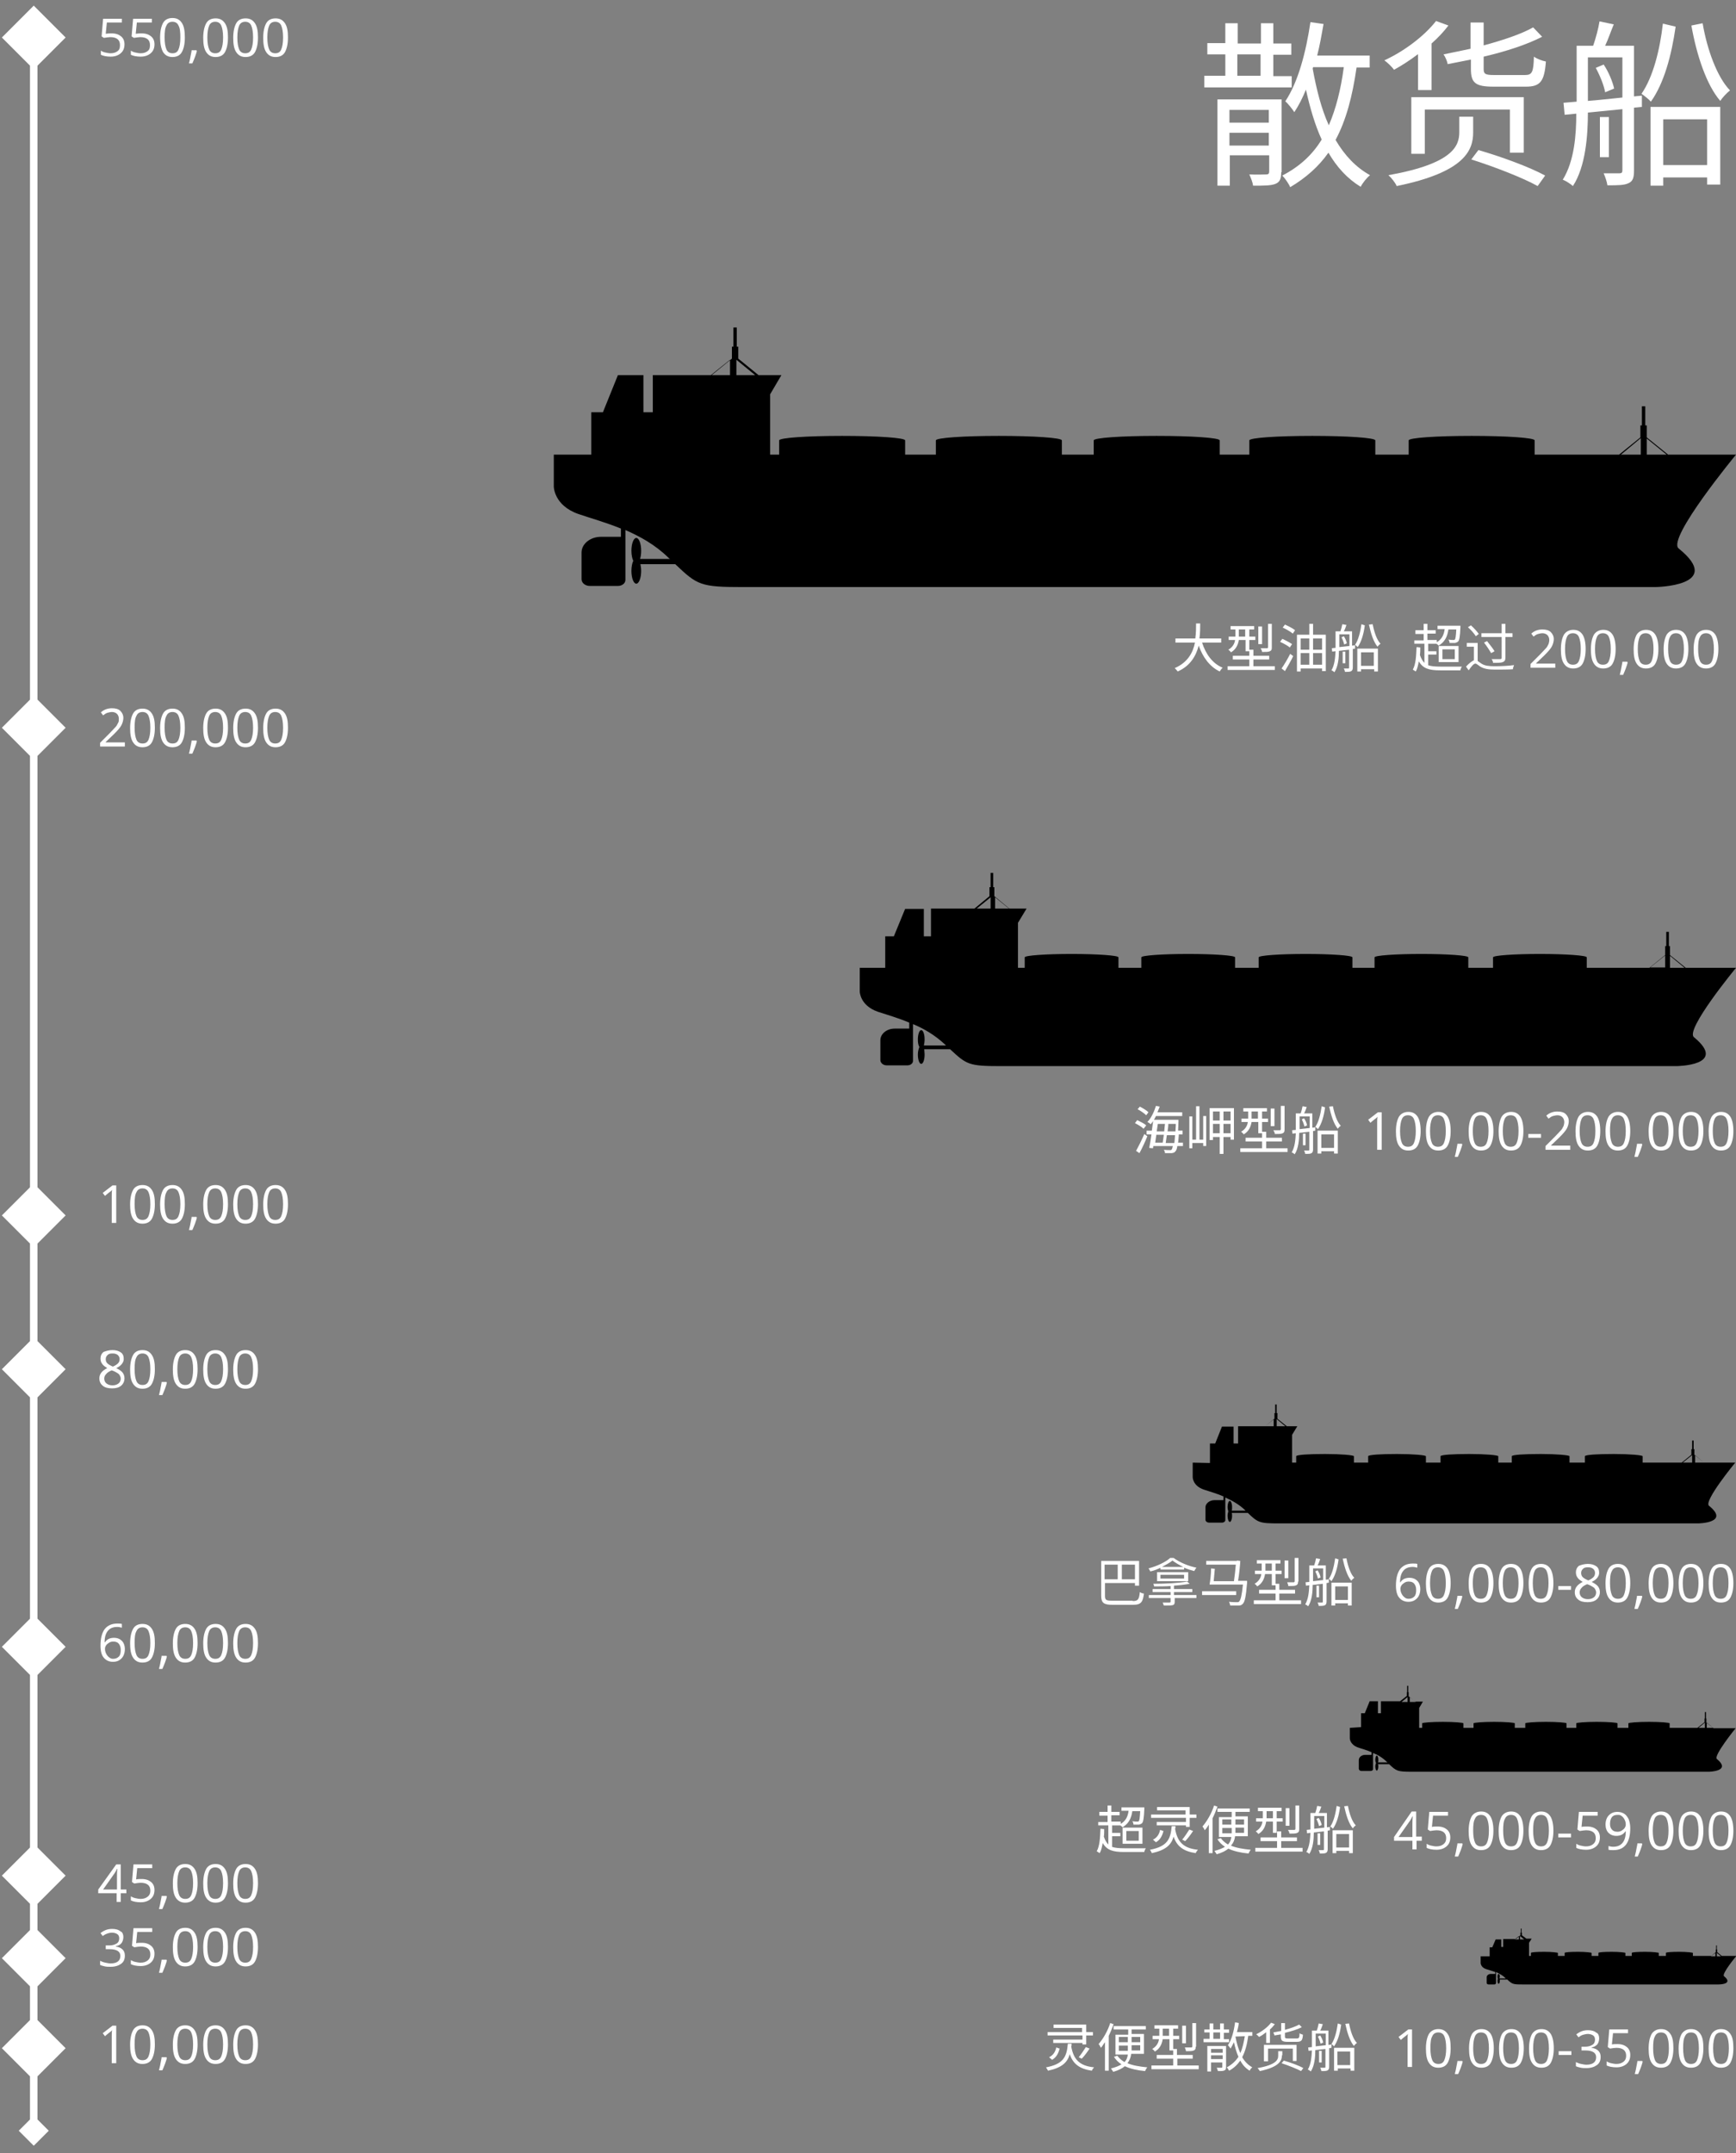 <?xml version="1.0" encoding="utf-8"?>
<!-- Generator: Adobe Illustrator 20.1.0, SVG Export Plug-In . SVG Version: 6.00 Build 0)  -->
<svg version="1.1" id="Calque_1" xmlns="http://www.w3.org/2000/svg" xmlns:xlink="http://www.w3.org/1999/xlink" x="0px" y="0px"
	 viewBox="0 0 463 574" style="enable-background:new 0 0 463 574;" xml:space="preserve">
<rect x="0" y="0" width="463" height="574" fill="#808080" stroke="none"/>
<style type="text/css">
	.st0{enable-background:new    ;}
	.st1{fill:#FFFFFF;}
</style>
<g id="Bulk">
	<g class="st0">
		<path class="st1" d="M344.5,23.3h-23.3v-3.1h5.6v-5.7H322v-3h4.8V6.2h3.3v5.4h6.2V6.2h3.3v5.4h4.8v3h-4.8v5.7h4.9V23.3z
			 M341.7,45.9c0,1.7-0.3,2.6-1.5,3.1c-1.2,0.5-3.1,0.5-6,0.5c-0.1-0.9-0.6-2.1-1-3c2.1,0.1,3.9,0,4.5,0c0.6,0,0.8-0.2,0.8-0.8v-4.3
			h-10.5v8.1h-3.3V26.5h17.1V45.9z M327.9,29.3v3.4h10.5v-3.4H327.9z M338.4,38.8v-3.4h-10.5v3.4H338.4z M330,20.2h6.2v-5.7H330
			V20.2z M361.8,18c-1.1,7.7-2.8,14.1-5.6,19.3c2.4,4.1,5.4,7.3,9.2,9.4c-0.9,0.7-2,2.1-2.5,3.1c-3.6-2.2-6.4-5.3-8.6-9.1
			c-2.6,3.7-6,6.7-10.2,9.2c-0.3-0.8-1.4-2.4-2.1-3.1c4.6-2.4,8-5.5,10.5-9.6c-1.8-3.9-3.1-8.4-4.2-13.3c-0.9,2.2-1.9,4.2-3.1,6
			c-0.5-0.8-1.7-2.3-2.4-2.9c3.4-5.1,5.5-13,6.7-21.1l3.5,0.5c-0.5,2.8-1,5.7-1.7,8.4h14V18H361.8z M350.1,18.3
			c1,5.5,2.3,10.7,4.3,15.1c1.9-4.4,3.2-9.5,4-15.5h-8.2L350.1,18.3z"/>
		<path class="st1" d="M378.1,14.5c-2.1,1.6-4.3,3-6.3,4.1c-0.5-0.7-1.8-2-2.6-2.5c5.2-2.4,10.6-6.4,13.8-10.5l3.3,1.2
			c-1.2,1.6-2.8,3.3-4.5,4.8V24h-3.6V14.5z M392.9,35.3c0,4.8-2.3,10.6-20.4,14.3c-0.3-0.8-1.4-2.2-2.2-2.9
			c17.4-3.1,18.9-7.9,18.9-11.5v-4.1h3.7V35.3z M402.7,40.8V29.2h-22.7v11.8h-3.6V25.9h30v14.8H402.7z M392.2,15.9
			c-2.1,0.4-4.1,0.8-6.1,1.2c-0.1-0.7-0.6-1.9-1.1-2.6c2.4-0.5,4.8-1,7.2-1.5V6h3.5v6.1c5.2-1.4,10-3,13.2-4.8l2.4,2.5
			c-4.1,2.1-9.6,3.9-15.6,5.3v3.3c0,1.3,0.4,1.6,2.8,1.6h8.2c1.9,0,2.3-0.7,2.4-4.9c0.8,0.6,2.2,1.1,3.2,1.3
			c-0.4,5.3-1.5,6.7-5.3,6.7h-8.7c-4.8,0-6-1-6-4.7V15.9z M394.3,40c5.9,1.7,13.6,4.5,17.8,6.8l-2,2.8c-3.9-2.2-11.7-5.2-17.7-7.1
			L394.3,40z"/>
		<path class="st1" d="M435.8,25.7l2.1-0.2v3l-2.1,0.2v16.8c0,1.8-0.3,2.8-1.4,3.3c-1.2,0.6-2.8,0.6-5.7,0.6c-0.1-0.9-0.6-2.3-1-3.2
			c1.9,0,3.6,0,4.2,0c0.6,0,0.8-0.2,0.8-0.8V29.1l-9.2,0.9c0,6.1-0.6,14.4-4,19.6c-0.5-0.5-1.9-1.4-2.7-1.7c3.1-5,3.6-12,3.6-17.6
			l-3.1,0.3l-0.3-3.2c1.1-0.1,2.2-0.2,3.5-0.3V12.2h4.4c0.7-2,1.4-4.6,1.7-6.5l3.8,0.8c-0.8,1.9-1.5,4-2.3,5.7h7.7V25.7z
			 M423.5,26.9c2.8-0.2,6-0.6,9.2-0.9V15.3h-9.2V26.9z M427.7,17.2c1.3,1.9,2.4,4.6,2.8,6.4l-2.4,1c-0.3-1.8-1.4-4.5-2.5-6.5
			L427.7,17.2z M429.1,41.9h-2.4V31.2h2.4V41.9z M446.9,7.1c-1.1,7.7-3.1,15.1-6.6,20c-0.5-0.6-1.8-1.6-2.5-2.1
			c3.1-4.5,4.9-11.7,5.7-18.7L446.9,7.1z M440.3,28.5h18.5v20.7h-3.5v-1.9h-11.7v2.2h-3.4V28.5z M443.6,31.8v12.2h11.7V31.8H443.6z
			 M454.1,6.2c1.2,7.1,3.9,14.4,7.3,17.9c-0.9,0.7-2,1.9-2.6,2.8c-3.7-4.3-6.3-12.2-7.7-20.1L454.1,6.2z"/>
	</g>
	<g id="handysize">
		<g class="st0">
			<path class="st1" d="M285.8,545c0,0.2,0,0.4-0.1,0.5c0.6,3.4,2.1,5.2,6.1,5.6c-0.2,0.2-0.5,0.6-0.6,0.9c-3.3-0.5-5-1.8-5.9-4.4
				c-0.6,2.2-2.1,3.6-5.8,4.4c-0.1-0.3-0.4-0.6-0.5-0.9c4.8-0.9,5.5-3,5.8-6.3H285.8z M288.6,542.6h-9.2v-0.9h9.2v-1.1H281v-0.9h8.7
				v2h1.8v0.9h-1.8v2.4h-1v-0.4h-7.8v-0.9h7.8V542.6z M279.8,548.4c1.1-0.5,1.7-1.5,1.9-2.6l0.9,0.3c-0.3,1.2-0.8,2.3-2,3
				L279.8,548.4z M287.7,548.4c0.6-0.7,1.4-1.9,1.9-2.7l1,0.4c-0.6,0.9-1.4,2-2.1,2.7L287.7,548.4z"/>
			<path class="st1" d="M297,539.6c-0.4,1.1-0.8,2.1-1.3,3.1v9.3h-1v-7.6c-0.4,0.5-0.7,1.1-1.1,1.5c-0.1-0.3-0.4-0.8-0.6-1
				c1.2-1.4,2.4-3.4,3.1-5.6L297,539.6z M301.7,547.5c-0.1,0.9-0.4,1.7-1,2.5c1.4,0.6,3.2,0.9,5.3,1.1c-0.2,0.2-0.5,0.7-0.6,1
				c-2.1-0.2-3.9-0.6-5.4-1.3c-0.7,0.6-1.7,1.1-3.1,1.5c-0.1-0.2-0.4-0.6-0.6-0.9c1.2-0.3,2.2-0.7,2.8-1.1c-0.8-0.5-1.5-1.2-2-2
				l0.9-0.3c0.5,0.7,1.1,1.2,1.9,1.7c0.6-0.6,0.8-1.3,0.9-2h-3.3v-5.3h3.4V541H297v-0.9h8.6v0.9h-3.8v1.2h3.3v5.3H301.7z
				 M298.4,544.4h2.4V543h-2.4V544.4z M300.8,546.7c0-0.2,0-0.5,0-0.7v-0.7h-2.4v1.4H300.8z M304.1,545.2h-2.3v0.7
				c0,0.2,0,0.5,0,0.7h2.3V545.2z M301.8,543v1.4h2.3V543H301.8z"/>
			<path class="st1" d="M319.7,550.6v1h-12.6v-1h5.8v-1.8h-4.4v-1h4.4v-1.6h1v1.6h4.2v1H314v1.8H319.7z M310.1,543.6
				c-0.2,1.2-0.7,2.5-2.1,3.3c-0.1-0.2-0.5-0.6-0.7-0.7c1.2-0.7,1.7-1.7,1.8-2.6h-1.7v-0.9h1.8v-0.1v-1.8h-1.3v-0.9h6.3v0.9h-1.3
				v1.9h1.6v0.9h-1.6v3h-1v-3H310.1z M310.1,542.7h1.7v-1.9h-1.7V542.7L310.1,542.7z M316.3,544.7h-1v-4.7h1V544.7z M318.9,545.6
				c0,0.6-0.1,0.8-0.5,1c-0.4,0.2-1.1,0.2-2.1,0.2c0-0.3-0.2-0.7-0.3-1c0.8,0,1.5,0,1.7,0c0.2,0,0.3-0.1,0.3-0.3v-6.2h1V545.6z"/>
			<path class="st1" d="M327.8,544.4H321v-0.9h1.6v-1.7h-1.4V541h1.4v-1.6h1v1.6h1.8v-1.6h1v1.6h1.4v0.9h-1.4v1.7h1.4V544.4z
				 M327,551c0,0.5-0.1,0.8-0.4,0.9c-0.3,0.2-0.9,0.2-1.8,0.2c0-0.3-0.2-0.6-0.3-0.9c0.6,0,1.1,0,1.3,0c0.2,0,0.2-0.1,0.2-0.2v-1.2
				H323v2.4h-1v-6.8h5V551z M323,546.2v1h3.1v-1H323z M326.1,548.9v-1H323v1H326.1z M323.6,543.5h1.8v-1.7h-1.8V543.5z M332.9,542.8
				c-0.3,2.2-0.8,4.1-1.6,5.6c0.7,1.2,1.6,2.1,2.7,2.7c-0.3,0.2-0.6,0.6-0.7,0.9c-1-0.6-1.9-1.5-2.5-2.7c-0.8,1.1-1.7,2-3,2.7
				c-0.1-0.2-0.4-0.7-0.6-0.9c1.3-0.7,2.3-1.6,3.1-2.8c-0.5-1.1-0.9-2.5-1.2-3.9c-0.3,0.6-0.6,1.2-0.9,1.7c-0.1-0.2-0.5-0.7-0.7-0.9
				c1-1.5,1.6-3.8,1.9-6.1l1,0.2c-0.1,0.8-0.3,1.7-0.5,2.4h4.1v1H332.9z M329.5,542.9c0.3,1.6,0.7,3.1,1.3,4.4
				c0.6-1.3,0.9-2.8,1.2-4.5L329.5,542.9L329.5,542.9z"/>
			<path class="st1" d="M337.6,541.8c-0.6,0.5-1.2,0.9-1.8,1.2c-0.2-0.2-0.5-0.6-0.8-0.7c1.5-0.7,3.1-1.9,4-3.1l1,0.4
				c-0.4,0.5-0.8,1-1.3,1.4v3.6h-1V541.8z M341.9,547.9c0,1.4-0.7,3.1-5.9,4.2c-0.1-0.2-0.4-0.6-0.6-0.8c5.1-0.9,5.5-2.3,5.5-3.3
				v-1.2h1.1V547.9z M344.8,549.5v-3.4h-6.6v3.4h-1.1v-4.4h8.7v4.3H344.8z M341.7,542.3c-0.6,0.1-1.2,0.2-1.8,0.3
				c0-0.2-0.2-0.5-0.3-0.8c0.7-0.1,1.4-0.3,2.1-0.4v-2.1h1v1.8c1.5-0.4,2.9-0.9,3.8-1.4l0.7,0.7c-1.2,0.6-2.8,1.1-4.5,1.5v1
				c0,0.4,0.1,0.5,0.8,0.5h2.4c0.5,0,0.7-0.2,0.7-1.4c0.2,0.2,0.6,0.3,0.9,0.4c-0.1,1.5-0.4,1.9-1.6,1.9h-2.5
				c-1.4,0-1.8-0.3-1.8-1.4V542.3z M342.4,549.3c1.7,0.5,4,1.3,5.2,2l-0.6,0.8c-1.1-0.6-3.4-1.5-5.2-2.1L342.4,549.3z"/>
			<path class="st1" d="M354.5,545.1l0.6-0.1v0.9l-0.6,0.1v4.9c0,0.5-0.1,0.8-0.4,1c-0.4,0.2-0.8,0.2-1.7,0.2c0-0.3-0.2-0.7-0.3-0.9
				c0.6,0,1.1,0,1.2,0c0.2,0,0.2-0.1,0.2-0.2v-4.8l-2.7,0.3c0,1.8-0.2,4.2-1.2,5.7c-0.2-0.2-0.5-0.4-0.8-0.5c0.9-1.5,1-3.5,1.1-5.1
				l-0.9,0.1l-0.1-0.9c0.3,0,0.6-0.1,1-0.1v-4.4h1.3c0.2-0.6,0.4-1.3,0.5-1.9l1.1,0.2c-0.2,0.6-0.4,1.2-0.7,1.7h2.2V545.1z
				 M350.9,545.5c0.8-0.1,1.7-0.2,2.7-0.3v-3.1h-2.7V545.5z M352.1,542.6c0.4,0.6,0.7,1.3,0.8,1.9l-0.7,0.3
				c-0.1-0.5-0.4-1.3-0.7-1.9L352.1,542.6z M352.5,549.8h-0.7v-3.1h0.7V549.8z M357.7,539.7c-0.3,2.3-0.9,4.4-1.9,5.8
				c-0.2-0.2-0.5-0.5-0.7-0.6c0.9-1.3,1.4-3.4,1.7-5.5L357.7,539.7z M355.8,545.9h5.4v6.1h-1v-0.6h-3.4v0.6h-1V545.9z M356.7,546.9
				v3.6h3.4v-3.6H356.7z M359.8,539.4c0.4,2.1,1.1,4.2,2.1,5.2c-0.3,0.2-0.6,0.5-0.8,0.8c-1.1-1.3-1.8-3.6-2.3-5.9L359.8,539.4z"/>
		</g>
		<g class="st0">
			<path class="st1" d="M376.5,551h-1.1v-7.1c0-0.6,0-1.2,0.1-1.7c-0.1,0.1-0.2,0.2-0.3,0.3c-0.1,0.1-0.7,0.5-1.6,1.3l-0.6-0.8
				l2.6-2h1V551z"/>
			<path class="st1" d="M386.9,546c0,1.7-0.3,3-0.8,3.9c-0.5,0.9-1.4,1.3-2.5,1.3c-1.1,0-1.9-0.4-2.5-1.3c-0.6-0.9-0.8-2.2-0.8-3.8
				c0-1.7,0.3-3,0.8-3.9c0.5-0.8,1.4-1.3,2.5-1.3c1.1,0,1.9,0.4,2.5,1.3C386.7,543,386.9,544.3,386.9,546z M381.5,546
				c0,1.5,0.2,2.5,0.5,3.2c0.3,0.7,0.9,1,1.6,1c0.8,0,1.3-0.3,1.6-1c0.3-0.7,0.5-1.7,0.5-3.2s-0.2-2.5-0.5-3.2c-0.3-0.7-0.9-1-1.6-1
				c-0.7,0-1.3,0.3-1.6,1C381.6,543.5,381.5,544.5,381.5,546z"/>
			<path class="st1" d="M390,549.4l0.1,0.2c-0.1,0.5-0.3,1-0.5,1.6c-0.2,0.6-0.5,1.2-0.7,1.7h-0.9c0.1-0.5,0.3-1.1,0.4-1.8
				c0.1-0.7,0.3-1.3,0.3-1.7H390z"/>
			<path class="st1" d="M398.4,546c0,1.7-0.3,3-0.8,3.9c-0.5,0.9-1.4,1.3-2.5,1.3c-1.1,0-1.9-0.4-2.5-1.3c-0.6-0.9-0.8-2.2-0.8-3.8
				c0-1.7,0.3-3,0.8-3.9c0.5-0.8,1.4-1.3,2.5-1.3c1.1,0,1.9,0.4,2.5,1.3C398.1,543,398.4,544.3,398.4,546z M392.9,546
				c0,1.5,0.2,2.5,0.5,3.2c0.3,0.7,0.9,1,1.6,1c0.8,0,1.3-0.3,1.6-1c0.3-0.7,0.5-1.7,0.5-3.2s-0.2-2.5-0.5-3.2c-0.3-0.7-0.9-1-1.6-1
				c-0.7,0-1.3,0.3-1.6,1C393.1,543.5,392.9,544.5,392.9,546z"/>
			<path class="st1" d="M406.4,546c0,1.7-0.3,3-0.8,3.9c-0.5,0.9-1.4,1.3-2.5,1.3c-1.1,0-1.9-0.4-2.5-1.3c-0.6-0.9-0.8-2.2-0.8-3.8
				c0-1.7,0.3-3,0.8-3.9c0.5-0.8,1.4-1.3,2.5-1.3c1.1,0,1.9,0.4,2.5,1.3C406.1,543,406.4,544.3,406.4,546z M400.9,546
				c0,1.5,0.2,2.5,0.5,3.2c0.3,0.7,0.9,1,1.6,1c0.8,0,1.3-0.3,1.6-1c0.3-0.7,0.5-1.7,0.5-3.2s-0.2-2.5-0.5-3.2c-0.3-0.7-0.9-1-1.6-1
				c-0.7,0-1.3,0.3-1.6,1C401.1,543.5,400.9,544.5,400.9,546z"/>
			<path class="st1" d="M414.4,546c0,1.7-0.3,3-0.8,3.9c-0.5,0.9-1.4,1.3-2.5,1.3c-1.1,0-1.9-0.4-2.5-1.3c-0.6-0.9-0.8-2.2-0.8-3.8
				c0-1.7,0.3-3,0.8-3.9c0.5-0.8,1.4-1.3,2.5-1.3c1.1,0,1.9,0.4,2.5,1.3C414.1,543,414.4,544.3,414.4,546z M408.9,546
				c0,1.5,0.2,2.5,0.5,3.2c0.3,0.7,0.9,1,1.6,1c0.8,0,1.3-0.3,1.6-1c0.3-0.7,0.5-1.7,0.5-3.2s-0.2-2.5-0.5-3.2c-0.3-0.7-0.9-1-1.6-1
				c-0.7,0-1.3,0.3-1.6,1C409.1,543.5,408.9,544.5,408.9,546z"/>
			<path class="st1" d="M415.7,547.8v-1h3.4v1H415.7z"/>
			<path class="st1" d="M426.5,543.4c0,0.6-0.2,1.2-0.5,1.6c-0.4,0.4-0.9,0.7-1.5,0.8v0.1c0.8,0.1,1.4,0.4,1.8,0.8
				c0.4,0.4,0.6,0.9,0.6,1.6c0,1-0.3,1.7-1,2.2c-0.7,0.5-1.6,0.8-2.8,0.8c-0.5,0-1,0-1.5-0.1c-0.4-0.1-0.9-0.2-1.3-0.4v-1.1
				c0.4,0.2,0.9,0.4,1.4,0.5c0.5,0.1,1,0.2,1.4,0.2c1.7,0,2.6-0.7,2.6-2c0-1.2-1-1.8-2.9-1.8h-1v-1h1c0.8,0,1.4-0.2,1.9-0.5
				c0.5-0.3,0.7-0.8,0.7-1.4c0-0.5-0.2-0.9-0.5-1.1s-0.8-0.4-1.4-0.4c-0.4,0-0.8,0.1-1.2,0.2c-0.4,0.1-0.8,0.3-1.3,0.7l-0.6-0.8
				c0.4-0.3,0.9-0.6,1.4-0.8c0.5-0.2,1.1-0.3,1.7-0.3c1,0,1.7,0.2,2.3,0.7C426.2,542,426.5,542.6,426.5,543.4z"/>
			<path class="st1" d="M431.4,544.9c1.1,0,1.9,0.3,2.5,0.8c0.6,0.5,0.9,1.2,0.9,2.1c0,1-0.3,1.8-1,2.4c-0.7,0.6-1.6,0.9-2.7,0.9
				c-1.1,0-2-0.2-2.6-0.5v-1.1c0.3,0.2,0.7,0.4,1.2,0.5c0.5,0.1,0.9,0.2,1.4,0.2c0.8,0,1.4-0.2,1.9-0.6s0.7-0.9,0.7-1.6
				c0-1.4-0.9-2.1-2.6-2.1c-0.4,0-1,0.1-1.7,0.2l-0.6-0.4l0.4-4.7h5v1h-4l-0.3,3C430.4,544.9,430.9,544.9,431.4,544.9z"/>
			<path class="st1" d="M438,549.4l0.1,0.2c-0.1,0.5-0.3,1-0.5,1.6c-0.2,0.6-0.5,1.2-0.7,1.7H436c0.1-0.5,0.3-1.1,0.4-1.8
				c0.1-0.7,0.3-1.3,0.3-1.7H438z"/>
			<path class="st1" d="M446.3,546c0,1.7-0.3,3-0.8,3.9c-0.5,0.9-1.4,1.3-2.5,1.3c-1.1,0-1.9-0.4-2.5-1.3c-0.6-0.9-0.8-2.2-0.8-3.8
				c0-1.7,0.3-3,0.8-3.9c0.5-0.8,1.4-1.3,2.5-1.3c1.1,0,1.9,0.4,2.5,1.3C446.1,543,446.3,544.3,446.3,546z M440.9,546
				c0,1.5,0.2,2.5,0.5,3.2c0.3,0.7,0.9,1,1.6,1c0.8,0,1.3-0.3,1.6-1c0.3-0.7,0.5-1.7,0.5-3.2s-0.2-2.5-0.5-3.2c-0.3-0.7-0.9-1-1.6-1
				c-0.7,0-1.3,0.3-1.6,1C441,543.5,440.9,544.5,440.9,546z"/>
			<path class="st1" d="M454.3,546c0,1.7-0.3,3-0.8,3.9c-0.5,0.9-1.4,1.3-2.5,1.3c-1.1,0-1.9-0.4-2.5-1.3c-0.6-0.9-0.8-2.2-0.8-3.8
				c0-1.7,0.3-3,0.8-3.9c0.5-0.8,1.4-1.3,2.5-1.3c1.1,0,1.9,0.4,2.5,1.3C454.1,543,454.3,544.3,454.3,546z M448.9,546
				c0,1.5,0.2,2.5,0.5,3.2c0.3,0.7,0.9,1,1.6,1c0.8,0,1.3-0.3,1.6-1c0.3-0.7,0.5-1.7,0.5-3.2s-0.2-2.5-0.5-3.2c-0.3-0.7-0.9-1-1.6-1
				c-0.7,0-1.3,0.3-1.6,1C449,543.5,448.9,544.5,448.9,546z"/>
			<path class="st1" d="M462.3,546c0,1.7-0.3,3-0.8,3.9c-0.5,0.9-1.4,1.3-2.5,1.3c-1.1,0-1.9-0.4-2.5-1.3c-0.6-0.9-0.8-2.2-0.8-3.8
				c0-1.7,0.3-3,0.8-3.9c0.5-0.8,1.4-1.3,2.5-1.3c1.1,0,1.9,0.4,2.5,1.3C462.1,543,462.3,544.3,462.3,546z M456.9,546
				c0,1.5,0.2,2.5,0.5,3.2c0.3,0.7,0.9,1,1.6,1c0.8,0,1.3-0.3,1.6-1c0.3-0.7,0.5-1.7,0.5-3.2s-0.2-2.5-0.5-3.2c-0.3-0.7-0.9-1-1.6-1
				c-0.7,0-1.3,0.3-1.6,1C457.1,543.5,456.9,544.5,456.9,546z"/>
		</g>
		<path class="st1" d="M0,0"/>
	</g>
	<g id="Supramax">
		<path class="st1" d="M0,0"/>
		<g class="st0">
			<path class="st1" d="M296.5,492.3c0.8,0.3,1.9,0.4,3.3,0.4c0.7,0,4.9,0,5.8,0c-0.2,0.3-0.4,0.7-0.4,1h-5.4c-3,0-4.6-0.5-5.7-2.4
				c-0.2,1.1-0.4,2-0.8,2.7c-0.2-0.1-0.6-0.4-0.8-0.5c0.8-1.4,0.9-3.6,1-6l1,0.1c0,0.7,0,1.4-0.1,2c0.3,0.9,0.7,1.6,1.2,2.1v-5.1
				h-2.7v-0.9h2.5v-1.7h-2.2V483h2.2v-1.7h1v1.7h2.2v0.9h-2.2v1.7h2.5v0.6c1.2-0.7,1.9-1.8,2.1-3.5h-1.9v-0.9h6.1c0,0,0,0.3,0,0.4
				c-0.1,2.5-0.3,3.5-0.6,3.8c-0.2,0.2-0.5,0.3-0.8,0.4c-0.3,0-0.9,0-1.5,0c0-0.3-0.1-0.6-0.3-0.9c0.6,0.1,1.1,0.1,1.3,0.1
				c0.2,0,0.3,0,0.4-0.1c0.2-0.2,0.3-0.9,0.4-2.7h-2.1c-0.3,2.1-1.1,3.4-2.6,4.3c-0.1-0.1-0.3-0.3-0.6-0.5h-2.2v2h2.2v0.9h-2.2
				V492.3z M299.4,487.2h5.3v4.3h-5.3V487.2z M300.4,490.7h3.3v-2.6h-3.3V490.7z"/>
			<path class="st1" d="M313.5,487c0,0.2,0,0.4-0.1,0.5c0.6,3.4,2.1,5.2,6.1,5.6c-0.2,0.2-0.5,0.6-0.6,0.9c-3.3-0.5-5-1.8-5.9-4.4
				c-0.6,2.2-2.1,3.6-5.8,4.4c-0.1-0.3-0.3-0.6-0.5-0.9c4.8-0.9,5.5-3,5.8-6.3H313.5z M316.2,484.6H307v-0.9h9.2v-1.1h-7.6v-0.9h8.7
				v2h1.8v0.9h-1.8v2.4h-1v-0.4h-7.8v-0.9h7.8V484.6z M307.5,490.4c1.1-0.5,1.7-1.5,1.9-2.6l0.9,0.3c-0.3,1.2-0.8,2.3-2,3
				L307.5,490.4z M315.3,490.4c0.6-0.7,1.4-1.9,1.9-2.7l1,0.4c-0.6,0.9-1.4,2-2.1,2.7L315.3,490.4z"/>
			<path class="st1" d="M324.7,481.6c-0.4,1.1-0.8,2.1-1.3,3.1v9.3h-1v-7.6c-0.3,0.5-0.7,1.1-1.1,1.5c-0.1-0.3-0.4-0.8-0.6-1
				c1.2-1.4,2.4-3.4,3.1-5.6L324.7,481.6z M329.4,489.5c-0.1,0.9-0.4,1.7-1.1,2.5c1.4,0.6,3.2,0.9,5.3,1.1c-0.2,0.2-0.5,0.7-0.6,1
				c-2.1-0.2-3.9-0.6-5.4-1.3c-0.7,0.6-1.7,1.1-3.1,1.5c-0.1-0.2-0.4-0.6-0.6-0.9c1.2-0.3,2.2-0.7,2.8-1.1c-0.8-0.5-1.5-1.2-2-2
				l0.9-0.3c0.5,0.7,1.1,1.2,1.9,1.7c0.6-0.6,0.8-1.3,0.9-2h-3.3v-5.3h3.4V483h-3.8v-0.9h8.6v0.9h-3.8v1.2h3.3v5.3H329.4z
				 M326,486.4h2.4V485H326V486.4z M328.5,488.7c0-0.2,0-0.5,0-0.7v-0.7H326v1.4H328.5z M331.8,487.2h-2.3v0.7c0,0.2,0,0.5,0,0.7
				h2.3V487.2z M329.5,485v1.4h2.3V485H329.5z"/>
			<path class="st1" d="M347.4,492.6v1h-12.6v-1h5.8v-1.8h-4.4v-1h4.4v-1.6h1.1v1.6h4.2v1h-4.2v1.8H347.4z M337.7,485.6
				c-0.2,1.2-0.7,2.5-2.1,3.3c-0.1-0.2-0.5-0.6-0.7-0.7c1.2-0.7,1.7-1.7,1.8-2.6h-1.7v-0.9h1.8v-0.1v-1.8h-1.3v-0.9h6.3v0.9h-1.3
				v1.9h1.6v0.9h-1.6v3h-1v-3H337.7z M337.8,484.7h1.7v-1.9h-1.7V484.7L337.8,484.7z M343.9,486.7h-1v-4.7h1V486.7z M346.5,487.6
				c0,0.6-0.1,0.8-0.5,1c-0.4,0.2-1.1,0.2-2.1,0.2c0-0.3-0.2-0.7-0.4-1c0.8,0,1.5,0,1.7,0c0.2,0,0.3-0.1,0.3-0.3v-6.2h1V487.6z"/>
			<path class="st1" d="M354.1,487.1l0.6-0.1v0.9l-0.6,0.1v4.9c0,0.5-0.1,0.8-0.4,1c-0.3,0.2-0.8,0.2-1.7,0.2c0-0.3-0.2-0.7-0.3-0.9
				c0.6,0,1.1,0,1.2,0c0.2,0,0.2-0.1,0.2-0.2v-4.8l-2.7,0.3c0,1.8-0.2,4.2-1.2,5.7c-0.2-0.2-0.5-0.4-0.8-0.5c0.9-1.5,1-3.5,1.1-5.1
				l-0.9,0.1l-0.1-0.9c0.3,0,0.6-0.1,1-0.1v-4.4h1.3c0.2-0.6,0.4-1.3,0.5-1.9l1.1,0.2c-0.2,0.6-0.4,1.2-0.7,1.7h2.2V487.1z
				 M350.5,487.5c0.8-0.1,1.7-0.2,2.7-0.3v-3.1h-2.7V487.5z M351.7,484.6c0.4,0.6,0.7,1.3,0.8,1.9l-0.7,0.3
				c-0.1-0.5-0.4-1.3-0.7-1.9L351.7,484.6z M352.1,491.8h-0.7v-3.1h0.7V491.8z M357.4,481.7c-0.3,2.3-0.9,4.4-1.9,5.8
				c-0.2-0.2-0.5-0.5-0.7-0.6c0.9-1.3,1.4-3.4,1.7-5.5L357.4,481.7z M355.4,487.9h5.4v6.1h-1v-0.6h-3.4v0.6h-1V487.9z M356.4,488.9
				v3.6h3.4v-3.6H356.4z M359.5,481.4c0.4,2.1,1.1,4.2,2.1,5.2c-0.3,0.2-0.6,0.5-0.8,0.8c-1.1-1.3-1.8-3.6-2.3-5.9L359.5,481.4z"/>
		</g>
		<g class="st0">
			<path class="st1" d="M379.3,490.7h-1.5v2.3h-1.1v-2.3h-4.9v-1l4.7-6.8h1.2v6.7h1.5V490.7z M376.7,489.7v-3.3c0-0.7,0-1.4,0.1-2.2
				h-0.1c-0.2,0.4-0.4,0.8-0.6,1.1l-3.1,4.4H376.7z"/>
			<path class="st1" d="M383.4,486.9c1.1,0,1.9,0.3,2.5,0.8c0.6,0.5,0.9,1.2,0.9,2.1c0,1-0.3,1.8-1,2.4c-0.7,0.6-1.6,0.9-2.7,0.9
				c-1.1,0-2-0.2-2.6-0.5v-1.1c0.3,0.2,0.7,0.4,1.2,0.5c0.5,0.1,0.9,0.2,1.4,0.2c0.8,0,1.4-0.2,1.9-0.6s0.7-0.9,0.7-1.6
				c0-1.4-0.9-2.1-2.6-2.1c-0.4,0-1,0.1-1.7,0.2l-0.6-0.4l0.4-4.7h5v1h-4l-0.3,3C382.3,486.9,382.9,486.9,383.4,486.9z"/>
			<path class="st1" d="M390,491.4l0.1,0.2c-0.1,0.5-0.3,1-0.5,1.6c-0.2,0.6-0.5,1.2-0.7,1.7H388c0.1-0.5,0.3-1.1,0.4-1.8
				c0.1-0.7,0.3-1.3,0.3-1.7H390z"/>
			<path class="st1" d="M398.3,488c0,1.7-0.3,3-0.8,3.9c-0.5,0.9-1.4,1.3-2.5,1.3c-1.1,0-1.9-0.4-2.5-1.3c-0.6-0.9-0.8-2.2-0.8-3.8
				c0-1.7,0.3-3,0.8-3.9c0.5-0.8,1.4-1.3,2.5-1.3c1.1,0,1.9,0.4,2.5,1.3C398,485,398.3,486.3,398.3,488z M392.9,488
				c0,1.5,0.2,2.5,0.5,3.2c0.3,0.7,0.9,1,1.6,1c0.8,0,1.3-0.3,1.6-1c0.3-0.7,0.5-1.7,0.5-3.2s-0.2-2.5-0.5-3.2c-0.3-0.7-0.9-1-1.6-1
				c-0.7,0-1.3,0.3-1.6,1C393,485.5,392.9,486.5,392.9,488z"/>
			<path class="st1" d="M406.3,488c0,1.7-0.3,3-0.8,3.9c-0.5,0.9-1.4,1.3-2.5,1.3c-1.1,0-1.9-0.4-2.5-1.3c-0.6-0.9-0.8-2.2-0.8-3.8
				c0-1.7,0.3-3,0.8-3.9c0.5-0.8,1.4-1.3,2.5-1.3c1.1,0,1.9,0.4,2.5,1.3C406,485,406.3,486.3,406.3,488z M400.9,488
				c0,1.5,0.2,2.5,0.5,3.2c0.3,0.7,0.9,1,1.6,1c0.8,0,1.3-0.3,1.6-1c0.3-0.7,0.5-1.7,0.5-3.2s-0.2-2.5-0.5-3.2c-0.3-0.7-0.9-1-1.6-1
				c-0.7,0-1.3,0.3-1.6,1C401,485.5,400.9,486.5,400.9,488z"/>
			<path class="st1" d="M414.3,488c0,1.7-0.3,3-0.8,3.9c-0.5,0.9-1.4,1.3-2.5,1.3c-1.1,0-1.9-0.4-2.5-1.3c-0.6-0.9-0.8-2.2-0.8-3.8
				c0-1.7,0.3-3,0.8-3.9c0.5-0.8,1.4-1.3,2.5-1.3c1.1,0,1.9,0.4,2.5,1.3C414,485,414.3,486.3,414.3,488z M408.9,488
				c0,1.5,0.2,2.5,0.5,3.2c0.3,0.7,0.9,1,1.6,1c0.8,0,1.3-0.3,1.6-1c0.3-0.7,0.5-1.7,0.5-3.2s-0.2-2.5-0.5-3.2c-0.3-0.7-0.9-1-1.6-1
				c-0.7,0-1.3,0.3-1.6,1C409,485.5,408.9,486.5,408.9,488z"/>
			<path class="st1" d="M415.6,489.8v-1h3.4v1H415.6z"/>
			<path class="st1" d="M423.3,486.9c1.1,0,1.9,0.3,2.5,0.8c0.6,0.5,0.9,1.2,0.9,2.1c0,1-0.3,1.8-1,2.4c-0.7,0.6-1.6,0.9-2.7,0.9
				c-1.1,0-2-0.2-2.6-0.5v-1.1c0.3,0.2,0.7,0.4,1.2,0.5c0.5,0.1,0.9,0.2,1.4,0.2c0.8,0,1.4-0.2,1.9-0.6s0.7-0.9,0.7-1.6
				c0-1.4-0.9-2.1-2.6-2.1c-0.4,0-1,0.1-1.7,0.2l-0.6-0.4l0.4-4.7h5v1h-4l-0.3,3C422.3,486.9,422.8,486.9,423.3,486.9z"/>
			<path class="st1" d="M434.8,487.3c0,3.9-1.5,5.9-4.5,5.9c-0.5,0-0.9,0-1.3-0.1v-1c0.4,0.1,0.8,0.2,1.2,0.2c1.1,0,1.9-0.3,2.5-1
				c0.6-0.7,0.9-1.7,0.9-3.1h-0.1c-0.3,0.4-0.6,0.7-1,0.9c-0.4,0.2-0.9,0.3-1.4,0.3c-0.9,0-1.6-0.3-2.1-0.8s-0.8-1.3-0.8-2.2
				c0-1,0.3-1.9,0.9-2.5s1.3-0.9,2.3-0.9c0.7,0,1.3,0.2,1.8,0.5c0.5,0.3,0.9,0.9,1.2,1.5C434.6,485.6,434.8,486.4,434.8,487.3z
				 M431.4,483.8c-0.7,0-1.2,0.2-1.5,0.6s-0.5,1-0.5,1.8c0,0.7,0.2,1.2,0.5,1.5c0.3,0.4,0.8,0.6,1.5,0.6c0.4,0,0.8-0.1,1.1-0.3
				s0.6-0.4,0.8-0.7c0.2-0.3,0.3-0.6,0.3-0.9c0-0.5-0.1-0.9-0.3-1.3c-0.2-0.4-0.4-0.7-0.8-1S431.9,483.8,431.4,483.8z"/>
			<path class="st1" d="M437.9,491.4l0.1,0.2c-0.1,0.5-0.3,1-0.5,1.6c-0.2,0.6-0.5,1.2-0.7,1.7H436c0.1-0.5,0.3-1.1,0.4-1.8
				c0.1-0.7,0.3-1.3,0.3-1.7H437.9z"/>
			<path class="st1" d="M446.3,488c0,1.7-0.3,3-0.8,3.9c-0.5,0.9-1.4,1.3-2.5,1.3c-1.1,0-1.9-0.4-2.5-1.3c-0.6-0.9-0.8-2.2-0.8-3.8
				c0-1.7,0.3-3,0.8-3.9c0.5-0.8,1.4-1.3,2.5-1.3c1.1,0,1.9,0.4,2.5,1.3C446,485,446.3,486.3,446.3,488z M440.8,488
				c0,1.5,0.2,2.5,0.5,3.2c0.3,0.7,0.9,1,1.6,1c0.8,0,1.3-0.3,1.6-1c0.3-0.7,0.5-1.7,0.5-3.2s-0.2-2.5-0.5-3.2c-0.3-0.7-0.9-1-1.6-1
				c-0.7,0-1.3,0.3-1.6,1C441,485.5,440.8,486.5,440.8,488z"/>
			<path class="st1" d="M454.3,488c0,1.7-0.3,3-0.8,3.9c-0.5,0.9-1.4,1.3-2.5,1.3c-1.1,0-1.9-0.4-2.5-1.3c-0.6-0.9-0.8-2.2-0.8-3.8
				c0-1.7,0.3-3,0.8-3.9c0.5-0.8,1.4-1.3,2.5-1.3c1.1,0,1.9,0.4,2.5,1.3C454,485,454.3,486.3,454.3,488z M448.8,488
				c0,1.5,0.2,2.5,0.5,3.2c0.3,0.7,0.9,1,1.6,1c0.8,0,1.3-0.3,1.6-1c0.3-0.7,0.5-1.7,0.5-3.2s-0.2-2.5-0.5-3.2c-0.3-0.7-0.9-1-1.6-1
				c-0.7,0-1.3,0.3-1.6,1C449,485.5,448.8,486.5,448.8,488z"/>
			<path class="st1" d="M462.3,488c0,1.7-0.3,3-0.8,3.9c-0.5,0.9-1.4,1.3-2.5,1.3c-1.1,0-1.9-0.4-2.5-1.3c-0.6-0.9-0.8-2.2-0.8-3.8
				c0-1.7,0.3-3,0.8-3.9c0.5-0.8,1.4-1.3,2.5-1.3c1.1,0,1.9,0.4,2.5,1.3C462,485,462.3,486.3,462.3,488z M456.8,488
				c0,1.5,0.2,2.5,0.5,3.2c0.3,0.7,0.9,1,1.6,1c0.8,0,1.3-0.3,1.6-1c0.3-0.7,0.5-1.7,0.5-3.2s-0.2-2.5-0.5-3.2c-0.3-0.7-0.9-1-1.6-1
				c-0.7,0-1.3,0.3-1.6,1C457,485.5,456.8,486.5,456.8,488z"/>
		</g>
	</g>
	<g id="panamax">
		<path class="st1" d="M0,0"/>
		<g class="st0">
			<path class="st1" d="M302.1,426.8c1.4,0,1.7-0.4,1.9-2.4c0.3,0.2,0.7,0.4,1.1,0.4c-0.3,2.2-0.7,3-2.9,3h-5.5c-2.3,0-3-0.5-3-2.4
				v-9.3h10.1v6.6h-1.1V422h-8v3.4c0,1.1,0.3,1.3,1.8,1.3H302.1z M294.6,417.1v3.9h3.5v-3.9H294.6z M302.7,417.1h-3.5v3.9h3.5V417.1
				z"/>
			<path class="st1" d="M309.6,417.9c-0.9,0.4-1.8,0.8-2.8,1c-0.1-0.2-0.3-0.6-0.5-0.8c2.3-0.6,4.6-1.7,5.8-2.8h0.9
				c1.6,1.2,4,2.2,6.1,2.6c-0.2,0.2-0.4,0.6-0.6,0.9c-0.8-0.2-1.8-0.5-2.7-0.9v0.5h-6.3V417.9z M313.3,425.2h5.8v0.8h-5.8v1
				c0,0.5-0.1,0.8-0.6,0.9c-0.4,0.1-1.1,0.1-2.3,0.1c-0.1-0.2-0.2-0.6-0.3-0.8c0.8,0,1.6,0,1.8,0c0.2,0,0.3-0.1,0.3-0.2v-1h-5.8
				v-0.8h5.8v-0.8h-4.8v-0.8h4.8v-0.8c-1.5,0.1-3,0.1-4.4,0.1c0-0.2-0.1-0.5-0.2-0.7c3.2,0,7-0.2,9-0.6l0.7,0.6
				c-1.1,0.2-2.6,0.4-4.2,0.5v0.9h4.9v0.8h-4.9V425.2z M308.6,419.1h8.3v2.4h-8.3V419.1z M309.5,420.8h6.3v-1h-6.3V420.8z
				 M315.6,417.7c-1.1-0.5-2.1-1.1-2.9-1.7c-0.7,0.6-1.7,1.1-2.8,1.7H315.6z"/>
			<path class="st1" d="M329.7,425.2h-9.1v-1h9.1V425.2z M332.6,421.5c0,0,0,0.3,0,0.5c-0.3,3.6-0.6,5.1-1.2,5.6
				c-0.3,0.3-0.6,0.4-1.1,0.4c-0.4,0-1.3,0-2.2,0c0-0.3-0.2-0.7-0.3-1c0.9,0.1,1.8,0.1,2.1,0.1c0.3,0,0.5,0,0.6-0.2
				c0.4-0.4,0.7-1.6,1-4.5h-8.9c0.2-1.1,0.4-2.9,0.4-4.3l1,0.1c-0.1,1-0.2,2.3-0.3,3.3h5.4c0.2-1.4,0.4-3.1,0.5-4.4h-7.9v-1h8.1
				l0.2-0.1l0.8,0.1c-0.1,1.5-0.3,3.6-0.6,5.3H332.6z"/>
			<path class="st1" d="M347,426.6v1h-12.6v-1h5.8v-1.8h-4.4v-1h4.4v-1.6h1v1.6h4.2v1h-4.2v1.8H347z M337.4,419.6
				c-0.2,1.2-0.7,2.5-2.1,3.3c-0.1-0.2-0.5-0.6-0.7-0.7c1.2-0.7,1.7-1.7,1.8-2.6h-1.7v-0.9h1.8v-0.1v-1.8h-1.3v-0.9h6.3v0.9h-1.3
				v1.9h1.6v0.9h-1.6v3h-1v-3H337.4z M337.5,418.7h1.7v-1.9h-1.7V418.7L337.5,418.7z M343.6,420.7h-1v-4.7h1V420.7z M346.2,421.6
				c0,0.6-0.1,0.8-0.5,1c-0.4,0.2-1.1,0.2-2.1,0.2c0-0.3-0.2-0.7-0.3-1c0.8,0,1.5,0,1.7,0c0.2,0,0.3-0.1,0.3-0.3v-6.2h1V421.6z"/>
			<path class="st1" d="M353.8,421.1l0.6-0.1v0.9l-0.6,0.1v4.9c0,0.5-0.1,0.8-0.4,1c-0.4,0.2-0.8,0.2-1.7,0.2c0-0.3-0.2-0.7-0.3-0.9
				c0.6,0,1.1,0,1.2,0c0.2,0,0.2-0.1,0.2-0.2v-4.8l-2.7,0.3c0,1.8-0.2,4.2-1.2,5.7c-0.2-0.2-0.5-0.4-0.8-0.5c0.9-1.5,1-3.5,1.1-5.1
				l-0.9,0.1l-0.1-0.9c0.3,0,0.6-0.1,1-0.1v-4.4h1.3c0.2-0.6,0.4-1.3,0.5-1.9l1.1,0.2c-0.2,0.6-0.4,1.2-0.7,1.7h2.2V421.1z
				 M350.2,421.5c0.8-0.1,1.7-0.2,2.7-0.3v-3.1h-2.7V421.5z M351.4,418.6c0.4,0.6,0.7,1.3,0.8,1.9l-0.7,0.3
				c-0.1-0.5-0.4-1.3-0.7-1.9L351.4,418.6z M351.8,425.8h-0.7v-3.1h0.7V425.8z M357,415.7c-0.3,2.3-0.9,4.4-1.9,5.8
				c-0.2-0.2-0.5-0.5-0.7-0.6c0.9-1.3,1.4-3.4,1.7-5.5L357,415.7z M355.1,421.9h5.4v6.1h-1v-0.6h-3.4v0.6h-1V421.9z M356.1,422.9
				v3.6h3.4v-3.6H356.1z M359.1,415.4c0.4,2.1,1.1,4.2,2.1,5.2c-0.3,0.2-0.6,0.5-0.8,0.8c-1.1-1.3-1.8-3.6-2.3-5.9L359.1,415.4z"/>
		</g>
		<g class="st0">
			<path class="st1" d="M372.3,422.7c0-2,0.4-3.4,1.1-4.4c0.8-1,1.9-1.5,3.4-1.5c0.5,0,0.9,0,1.2,0.1v1c-0.4-0.1-0.8-0.2-1.2-0.2
				c-1.1,0-1.9,0.3-2.5,1c-0.6,0.7-0.9,1.7-0.9,3.1h0.1c0.5-0.8,1.3-1.2,2.4-1.2c0.9,0,1.6,0.3,2.1,0.8c0.5,0.5,0.8,1.3,0.8,2.2
				c0,1-0.3,1.9-0.9,2.5c-0.6,0.6-1.3,0.9-2.3,0.9c-1,0-1.9-0.4-2.5-1.2C372.6,425.2,372.3,424.1,372.3,422.7z M375.7,426.2
				c0.6,0,1.1-0.2,1.5-0.6c0.4-0.4,0.5-1,0.5-1.8c0-0.7-0.2-1.2-0.5-1.6s-0.8-0.6-1.5-0.6c-0.4,0-0.8,0.1-1.1,0.3s-0.6,0.4-0.8,0.7
				c-0.2,0.3-0.3,0.6-0.3,0.9c0,0.5,0.1,0.9,0.3,1.3s0.4,0.7,0.8,1C374.9,426.1,375.3,426.2,375.7,426.2z"/>
			<path class="st1" d="M386.9,422c0,1.7-0.3,3-0.8,3.9c-0.5,0.9-1.4,1.3-2.5,1.3c-1.1,0-1.9-0.4-2.5-1.3c-0.6-0.9-0.8-2.2-0.8-3.8
				c0-1.7,0.3-3,0.8-3.9s1.4-1.3,2.5-1.3c1.1,0,1.9,0.4,2.5,1.3C386.6,419,386.9,420.3,386.9,422z M381.4,422c0,1.5,0.2,2.5,0.5,3.2
				c0.3,0.7,0.9,1,1.6,1c0.8,0,1.3-0.3,1.6-1c0.3-0.7,0.5-1.7,0.5-3.2s-0.2-2.5-0.5-3.2c-0.3-0.7-0.9-1-1.6-1c-0.7,0-1.3,0.3-1.6,1
				C381.6,419.5,381.4,420.5,381.4,422z"/>
			<path class="st1" d="M389.9,425.4l0.1,0.2c-0.1,0.5-0.3,1-0.5,1.6c-0.2,0.6-0.5,1.2-0.7,1.7H388c0.1-0.5,0.3-1.1,0.4-1.8
				c0.1-0.7,0.3-1.3,0.3-1.7H389.9z"/>
			<path class="st1" d="M398.3,422c0,1.7-0.3,3-0.8,3.9c-0.5,0.9-1.4,1.3-2.5,1.3c-1.1,0-1.9-0.4-2.5-1.3c-0.6-0.9-0.8-2.2-0.8-3.8
				c0-1.7,0.3-3,0.8-3.9s1.4-1.3,2.5-1.3c1.1,0,1.9,0.4,2.5,1.3C398,419,398.3,420.3,398.3,422z M392.8,422c0,1.5,0.2,2.5,0.5,3.2
				c0.3,0.7,0.9,1,1.6,1c0.8,0,1.3-0.3,1.6-1c0.3-0.7,0.5-1.7,0.5-3.2s-0.2-2.5-0.5-3.2c-0.3-0.7-0.9-1-1.6-1c-0.7,0-1.3,0.3-1.6,1
				C393,419.5,392.8,420.5,392.8,422z"/>
			<path class="st1" d="M406.3,422c0,1.7-0.3,3-0.8,3.9c-0.5,0.9-1.4,1.3-2.5,1.3c-1.1,0-1.9-0.4-2.5-1.3c-0.6-0.9-0.8-2.2-0.8-3.8
				c0-1.7,0.3-3,0.8-3.9s1.4-1.3,2.5-1.3c1.1,0,1.9,0.4,2.5,1.3C406,419,406.3,420.3,406.3,422z M400.8,422c0,1.5,0.2,2.5,0.5,3.2
				c0.3,0.7,0.9,1,1.6,1c0.8,0,1.3-0.3,1.6-1c0.3-0.7,0.5-1.7,0.5-3.2s-0.2-2.5-0.5-3.2c-0.3-0.7-0.9-1-1.6-1c-0.7,0-1.3,0.3-1.6,1
				C401,419.5,400.8,420.5,400.8,422z"/>
			<path class="st1" d="M414.3,422c0,1.7-0.3,3-0.8,3.9c-0.5,0.9-1.4,1.3-2.5,1.3c-1.1,0-1.9-0.4-2.5-1.3c-0.6-0.9-0.8-2.2-0.8-3.8
				c0-1.7,0.3-3,0.8-3.9s1.4-1.3,2.5-1.3c1.1,0,1.9,0.4,2.5,1.3C414,419,414.3,420.3,414.3,422z M408.8,422c0,1.5,0.2,2.5,0.5,3.2
				c0.3,0.7,0.9,1,1.6,1c0.8,0,1.3-0.3,1.6-1c0.3-0.7,0.5-1.7,0.5-3.2s-0.2-2.5-0.5-3.2c-0.3-0.7-0.9-1-1.6-1c-0.7,0-1.3,0.3-1.6,1
				C409,419.5,408.8,420.5,408.8,422z"/>
			<path class="st1" d="M415.6,423.8v-1h3.4v1H415.6z"/>
			<path class="st1" d="M423.5,416.9c0.9,0,1.6,0.2,2.2,0.6s0.8,1,0.8,1.8c0,0.5-0.2,0.9-0.5,1.3s-0.8,0.8-1.5,1.1
				c0.8,0.4,1.4,0.8,1.7,1.2c0.3,0.4,0.5,0.9,0.5,1.5c0,0.8-0.3,1.5-0.9,2c-0.6,0.5-1.4,0.7-2.4,0.7c-1.1,0-1.9-0.2-2.5-0.7
				c-0.6-0.5-0.9-1.1-0.9-2c0-1.1,0.7-2,2.1-2.7c-0.6-0.4-1.1-0.7-1.4-1.2c-0.3-0.4-0.4-0.9-0.4-1.4c0-0.7,0.3-1.3,0.8-1.7
				C421.9,417.1,422.6,416.9,423.5,416.9z M421.3,424.5c0,0.5,0.2,1,0.6,1.3c0.4,0.3,0.9,0.5,1.6,0.5c0.7,0,1.2-0.2,1.6-0.5
				s0.6-0.8,0.6-1.3c0-0.4-0.2-0.8-0.5-1.2c-0.4-0.3-1-0.7-1.9-1c-0.7,0.3-1.2,0.6-1.5,1C421.5,423.6,421.3,424,421.3,424.5z
				 M423.5,417.8c-0.6,0-1,0.1-1.3,0.4s-0.5,0.6-0.5,1.1c0,0.4,0.1,0.8,0.4,1.1s0.8,0.6,1.5,0.9c0.7-0.3,1.1-0.6,1.4-0.9
				c0.3-0.3,0.4-0.7,0.4-1.1c0-0.5-0.2-0.8-0.5-1.1C424.5,417.9,424.1,417.8,423.5,417.8z"/>
			<path class="st1" d="M434.8,422c0,1.7-0.3,3-0.8,3.9c-0.5,0.9-1.4,1.3-2.5,1.3c-1.1,0-1.9-0.4-2.5-1.3c-0.6-0.9-0.8-2.2-0.8-3.8
				c0-1.7,0.3-3,0.8-3.9s1.4-1.3,2.5-1.3c1.1,0,1.9,0.4,2.5,1.3C434.5,419,434.8,420.3,434.8,422z M429.4,422c0,1.5,0.2,2.5,0.5,3.2
				c0.3,0.7,0.9,1,1.6,1c0.8,0,1.3-0.3,1.6-1c0.3-0.7,0.5-1.7,0.5-3.2s-0.2-2.5-0.5-3.2c-0.3-0.7-0.9-1-1.6-1c-0.7,0-1.3,0.3-1.6,1
				C429.5,419.5,429.4,420.5,429.4,422z"/>
			<path class="st1" d="M437.9,425.4l0.1,0.2c-0.1,0.5-0.3,1-0.5,1.6c-0.2,0.6-0.5,1.2-0.7,1.7h-0.9c0.1-0.5,0.3-1.1,0.4-1.8
				c0.1-0.7,0.3-1.3,0.3-1.7H437.9z"/>
			<path class="st1" d="M446.3,422c0,1.7-0.3,3-0.8,3.9c-0.5,0.9-1.4,1.3-2.5,1.3c-1.1,0-1.9-0.4-2.5-1.3c-0.6-0.9-0.8-2.2-0.8-3.8
				c0-1.7,0.3-3,0.8-3.9s1.4-1.3,2.5-1.3c1.1,0,1.9,0.4,2.5,1.3C446,419,446.3,420.3,446.3,422z M440.8,422c0,1.5,0.2,2.5,0.5,3.2
				c0.3,0.7,0.9,1,1.6,1c0.8,0,1.3-0.3,1.6-1c0.3-0.7,0.5-1.7,0.5-3.2s-0.2-2.5-0.5-3.2c-0.3-0.7-0.9-1-1.6-1c-0.7,0-1.3,0.3-1.6,1
				C441,419.5,440.8,420.5,440.8,422z"/>
			<path class="st1" d="M454.3,422c0,1.7-0.3,3-0.8,3.9c-0.5,0.9-1.4,1.3-2.5,1.3c-1.1,0-1.9-0.4-2.5-1.3c-0.6-0.9-0.8-2.2-0.8-3.8
				c0-1.7,0.3-3,0.8-3.9s1.4-1.3,2.5-1.3c1.1,0,1.9,0.4,2.5,1.3C454,419,454.3,420.3,454.3,422z M448.8,422c0,1.5,0.2,2.5,0.5,3.2
				c0.3,0.7,0.9,1,1.6,1c0.8,0,1.3-0.3,1.6-1c0.3-0.7,0.5-1.7,0.5-3.2s-0.2-2.5-0.5-3.2c-0.3-0.7-0.9-1-1.6-1c-0.7,0-1.3,0.3-1.6,1
				C449,419.5,448.8,420.5,448.8,422z"/>
			<path class="st1" d="M462.3,422c0,1.7-0.3,3-0.8,3.9c-0.5,0.9-1.4,1.3-2.5,1.3c-1.1,0-1.9-0.4-2.5-1.3c-0.6-0.9-0.8-2.2-0.8-3.8
				c0-1.7,0.3-3,0.8-3.9s1.4-1.3,2.5-1.3c1.1,0,1.9,0.4,2.5,1.3C462,419,462.3,420.3,462.3,422z M456.8,422c0,1.5,0.2,2.5,0.5,3.2
				c0.3,0.7,0.9,1,1.6,1c0.8,0,1.3-0.3,1.6-1c0.3-0.7,0.5-1.7,0.5-3.2s-0.2-2.5-0.5-3.2c-0.3-0.7-0.9-1-1.6-1c-0.7,0-1.3,0.3-1.6,1
				C457,419.5,456.8,420.5,456.8,422z"/>
		</g>
	</g>
	<g id="very">
		<path class="st1" d="M0,0"/>
		<g class="st0">
			<path class="st1" d="M320.6,171.3c1,3.1,2.8,5.6,5.5,6.7c-0.3,0.2-0.6,0.7-0.8,1c-2.7-1.3-4.5-3.8-5.6-6.9
				c-0.7,2.7-2.2,5.4-5.6,6.9c-0.2-0.3-0.5-0.6-0.8-0.9c3.5-1.5,4.9-4.2,5.4-6.8h-5.2v-1.1h5.3c0.2-1.5,0.2-2.9,0.2-4h1.1
				c0,1.1,0,2.5-0.2,4h5.8v1.1H320.6z"/>
			<path class="st1" d="M340,177.6v1h-12.6v-1h5.8v-1.8h-4.4v-1h4.4v-1.6h1.1v1.6h4.2v1h-4.2v1.8H340z M330.4,170.6
				c-0.2,1.2-0.7,2.5-2.1,3.3c-0.1-0.2-0.5-0.6-0.7-0.7c1.2-0.7,1.7-1.7,1.8-2.6h-1.7v-0.9h1.8v-0.1v-1.8h-1.3v-0.9h6.3v0.9h-1.3
				v1.9h1.6v0.9h-1.6v3h-1v-3H330.4z M330.4,169.7h1.7v-1.9h-1.7V169.7L330.4,169.7z M336.6,171.7h-1v-4.7h1V171.7z M339.2,172.6
				c0,0.6-0.1,0.8-0.5,1c-0.4,0.2-1.1,0.2-2.1,0.2c0-0.3-0.2-0.7-0.4-1c0.8,0,1.5,0,1.7,0c0.2,0,0.3-0.1,0.3-0.3v-6.2h1V172.6z"/>
			<path class="st1" d="M344,172.6c-0.6-0.5-1.7-1.1-2.6-1.5l0.6-0.8c0.9,0.4,2,1,2.6,1.4L344,172.6z M341.8,178.2
				c0.7-1,1.6-2.5,2.3-3.9l0.8,0.6c-0.6,1.3-1.5,2.8-2.2,4L341.8,178.2z M342.7,166.5c0.9,0.4,2.1,1,2.7,1.5l-0.6,0.9
				c-0.6-0.5-1.8-1.2-2.7-1.6L342.7,166.5z M353.6,169.2v9.7h-1v-0.7h-5.7v0.8h-1v-9.8h3.3v-2.9h1v2.9H353.6z M346.9,170.2v3h2.3v-3
				H346.9z M346.9,177.2h2.3v-3.1h-2.3V177.2z M350.2,170.2v3h2.4v-3H350.2z M352.6,177.2v-3.1h-2.4v3.1H352.6z"/>
			<path class="st1" d="M360.8,172.1l0.6-0.1v0.9l-0.6,0.1v4.9c0,0.5-0.1,0.8-0.4,1c-0.3,0.2-0.8,0.2-1.7,0.2c0-0.3-0.2-0.7-0.3-0.9
				c0.6,0,1.1,0,1.2,0c0.2,0,0.2-0.1,0.2-0.2v-4.8l-2.7,0.3c0,1.8-0.2,4.2-1.2,5.7c-0.2-0.2-0.5-0.4-0.8-0.5c0.9-1.5,1-3.5,1.1-5.1
				l-0.9,0.1l-0.1-0.9c0.3,0,0.6-0.1,1-0.1v-4.4h1.3c0.2-0.6,0.4-1.3,0.5-1.9l1.1,0.2c-0.2,0.6-0.4,1.2-0.7,1.7h2.2V172.1z
				 M357.2,172.5c0.8-0.1,1.7-0.2,2.7-0.3v-3.1h-2.7V172.5z M358.4,169.6c0.4,0.6,0.7,1.3,0.8,1.9l-0.7,0.3
				c-0.1-0.5-0.4-1.3-0.7-1.9L358.4,169.6z M358.8,176.8h-0.7v-3.1h0.7V176.8z M364,166.7c-0.3,2.3-0.9,4.4-1.9,5.8
				c-0.2-0.2-0.5-0.5-0.7-0.6c0.9-1.3,1.4-3.4,1.7-5.5L364,166.7z M362.1,172.9h5.4v6.1h-1v-0.6H363v0.6h-1V172.9z M363,173.9v3.6
				h3.4v-3.6H363z M366.1,166.4c0.4,2.1,1.1,4.2,2.1,5.2c-0.3,0.2-0.6,0.5-0.8,0.8c-1.1-1.3-1.8-3.6-2.3-5.9L366.1,166.4z"/>
		</g>
		<g class="st0">
			<path class="st1" d="M380.8,177.3c0.8,0.3,1.9,0.4,3.3,0.4c0.7,0,4.9,0,5.8,0c-0.2,0.3-0.4,0.7-0.4,1h-5.4c-3,0-4.6-0.5-5.7-2.4
				c-0.2,1.1-0.4,2-0.8,2.7c-0.2-0.1-0.6-0.4-0.8-0.5c0.8-1.4,0.9-3.6,1-6l1,0.1c0,0.7,0,1.4-0.1,2c0.3,0.9,0.7,1.6,1.2,2.1v-5.1
				h-2.7v-0.9h2.5v-1.7h-2.2V168h2.2v-1.7h1v1.7h2.2v0.9h-2.2v1.7h2.5v0.6c1.2-0.7,1.9-1.8,2.1-3.5h-1.9v-0.9h6.1c0,0,0,0.3,0,0.4
				c-0.1,2.5-0.3,3.5-0.6,3.8c-0.2,0.2-0.5,0.3-0.8,0.4c-0.3,0-0.9,0-1.5,0c0-0.3-0.1-0.6-0.3-0.9c0.6,0.1,1.1,0.1,1.3,0.1
				c0.2,0,0.3,0,0.4-0.1c0.2-0.2,0.3-0.9,0.4-2.7h-2.1c-0.3,2.1-1.1,3.4-2.6,4.3c-0.1-0.1-0.3-0.3-0.6-0.5h-2.2v2h2.2v0.9h-2.2
				V177.3z M383.7,172.2h5.3v4.3h-5.3V172.2z M384.7,175.7h3.3v-2.6h-3.3V175.7z"/>
			<path class="st1" d="M394.1,176.2c0.3,0.2,0.6,0.4,1,0.7c0.9,0.6,2.1,0.7,3.6,0.7c1.6,0,3.7-0.1,5.1-0.3
				c-0.1,0.3-0.3,0.8-0.3,1.1c-1,0.1-3.4,0.1-4.8,0.1c-1.7,0-2.9-0.2-3.9-0.8c-0.6-0.4-1-0.8-1.3-0.8c-0.5,0-1.1,0.8-1.8,1.8l-0.7-1
				c0.7-0.8,1.5-1.4,2.1-1.7v-3.6h-1.9v-1h2.9V176.2z M393.6,169.6c-0.4-0.7-1.3-1.7-2.1-2.4l0.8-0.5c0.8,0.7,1.7,1.7,2.1,2.3
				L393.6,169.6z M400.5,169.8h-5.4v-1h5.4v-2.5h1v2.5h1.9v1h-1.9v5.5c0,0.7-0.2,1-0.7,1.2c-0.5,0.2-1.3,0.2-2.6,0.2
				c0-0.3-0.2-0.8-0.4-1c1,0,2,0,2.3,0c0.3,0,0.4-0.1,0.4-0.3V169.8z M396.6,170.9c0.7,0.9,1.6,2,2,2.7l-0.9,0.5
				c-0.4-0.7-1.2-1.9-1.9-2.8L396.6,170.9z"/>
			<path class="st1" d="M414.8,178h-6.6v-1l2.6-2.6c0.8-0.8,1.3-1.4,1.6-1.7c0.3-0.3,0.4-0.7,0.6-1c0.1-0.3,0.2-0.7,0.2-1.1
				c0-0.5-0.2-1-0.5-1.3c-0.3-0.3-0.8-0.5-1.3-0.5c-0.4,0-0.8,0.1-1.2,0.2c-0.4,0.1-0.8,0.4-1.2,0.7l-0.6-0.8c0.9-0.8,1.9-1.1,3-1.1
				c0.9,0,1.7,0.2,2.2,0.7c0.5,0.5,0.8,1.1,0.8,1.9c0,0.6-0.2,1.3-0.5,1.9s-1,1.4-2,2.4l-2.2,2.1v0.1h5.1V178z"/>
			<path class="st1" d="M422.9,173c0,1.7-0.3,3-0.8,3.9c-0.5,0.9-1.4,1.3-2.5,1.3c-1.1,0-1.9-0.4-2.5-1.3c-0.6-0.9-0.8-2.2-0.8-3.8
				c0-1.7,0.3-3,0.8-3.9c0.5-0.8,1.4-1.3,2.5-1.3c1.1,0,1.9,0.4,2.5,1.3C422.6,170,422.9,171.3,422.9,173z M417.4,173
				c0,1.5,0.2,2.5,0.5,3.2c0.3,0.7,0.9,1,1.6,1c0.8,0,1.3-0.3,1.6-1c0.3-0.7,0.5-1.7,0.5-3.2s-0.2-2.5-0.5-3.2c-0.3-0.7-0.9-1-1.6-1
				c-0.7,0-1.3,0.3-1.6,1C417.6,170.5,417.4,171.5,417.4,173z"/>
			<path class="st1" d="M430.9,173c0,1.7-0.3,3-0.8,3.9c-0.5,0.9-1.4,1.3-2.5,1.3c-1.1,0-1.9-0.4-2.5-1.3c-0.6-0.9-0.8-2.2-0.8-3.8
				c0-1.7,0.3-3,0.8-3.9c0.5-0.8,1.4-1.3,2.5-1.3c1.1,0,1.9,0.4,2.5,1.3C430.6,170,430.9,171.3,430.9,173z M425.4,173
				c0,1.5,0.2,2.5,0.5,3.2c0.3,0.7,0.9,1,1.6,1c0.8,0,1.3-0.3,1.6-1c0.3-0.7,0.5-1.7,0.5-3.2s-0.2-2.5-0.5-3.2c-0.3-0.7-0.9-1-1.6-1
				c-0.7,0-1.3,0.3-1.6,1C425.6,170.5,425.4,171.5,425.4,173z"/>
			<path class="st1" d="M434,176.4l0.1,0.2c-0.1,0.5-0.3,1-0.5,1.6c-0.2,0.6-0.5,1.2-0.7,1.7H432c0.1-0.5,0.3-1.1,0.4-1.8
				c0.1-0.7,0.3-1.3,0.3-1.7H434z"/>
			<path class="st1" d="M442.3,173c0,1.7-0.3,3-0.8,3.9c-0.5,0.9-1.4,1.3-2.5,1.3c-1.1,0-1.9-0.4-2.5-1.3c-0.6-0.9-0.8-2.2-0.8-3.8
				c0-1.7,0.3-3,0.8-3.9c0.5-0.8,1.4-1.3,2.5-1.3c1.1,0,1.9,0.4,2.5,1.3C442,170,442.3,171.3,442.3,173z M436.8,173
				c0,1.5,0.2,2.5,0.5,3.2c0.3,0.7,0.9,1,1.6,1c0.8,0,1.3-0.3,1.6-1c0.3-0.7,0.5-1.7,0.5-3.2s-0.2-2.5-0.5-3.2c-0.3-0.7-0.9-1-1.6-1
				c-0.7,0-1.3,0.3-1.6,1C437,170.5,436.8,171.5,436.8,173z"/>
			<path class="st1" d="M450.3,173c0,1.7-0.3,3-0.8,3.9c-0.5,0.9-1.4,1.3-2.5,1.3c-1.1,0-1.9-0.4-2.5-1.3c-0.6-0.9-0.8-2.2-0.8-3.8
				c0-1.7,0.3-3,0.8-3.9c0.5-0.8,1.4-1.3,2.5-1.3c1.1,0,1.9,0.4,2.5,1.3C450,170,450.3,171.3,450.3,173z M444.9,173
				c0,1.5,0.2,2.5,0.5,3.2c0.3,0.7,0.9,1,1.6,1c0.8,0,1.3-0.3,1.6-1c0.3-0.7,0.5-1.7,0.5-3.2s-0.2-2.5-0.5-3.2c-0.3-0.7-0.9-1-1.6-1
				c-0.7,0-1.3,0.3-1.6,1C445,170.5,444.9,171.5,444.9,173z"/>
			<path class="st1" d="M458.3,173c0,1.7-0.3,3-0.8,3.9c-0.5,0.9-1.4,1.3-2.5,1.3c-1.1,0-1.9-0.4-2.5-1.3c-0.6-0.9-0.8-2.2-0.8-3.8
				c0-1.7,0.3-3,0.8-3.9c0.5-0.8,1.4-1.3,2.5-1.3c1.1,0,1.9,0.4,2.5,1.3C458,170,458.3,171.3,458.3,173z M452.9,173
				c0,1.5,0.2,2.5,0.5,3.2c0.3,0.7,0.9,1,1.6,1c0.8,0,1.3-0.3,1.6-1c0.3-0.7,0.5-1.7,0.5-3.2s-0.2-2.5-0.5-3.2c-0.3-0.7-0.9-1-1.6-1
				c-0.7,0-1.3,0.3-1.6,1C453,170.5,452.9,171.5,452.9,173z"/>
		</g>
	</g>
	<g id="echelle">
		<g class="st0">
			<path class="st1" d="M29.8,8.9c1.1,0,1.9,0.3,2.5,0.8c0.6,0.5,0.9,1.2,0.9,2.1c0,1-0.3,1.8-1,2.4s-1.6,0.9-2.7,0.9
				c-1.1,0-2-0.2-2.6-0.5v-1.1c0.3,0.2,0.7,0.4,1.2,0.5c0.5,0.1,0.9,0.2,1.4,0.2c0.8,0,1.4-0.2,1.9-0.6S32,12.7,32,12
				c0-1.4-0.9-2.1-2.6-2.1c-0.4,0-1,0.1-1.7,0.2l-0.6-0.4L27.5,5h5v1h-4l-0.3,3C28.8,8.9,29.3,8.9,29.8,8.9z"/>
			<path class="st1" d="M37.8,8.9c1.1,0,1.9,0.3,2.5,0.8c0.6,0.5,0.9,1.2,0.9,2.1c0,1-0.3,1.8-1,2.4s-1.6,0.9-2.7,0.9
				c-1.1,0-2-0.2-2.6-0.5v-1.1c0.3,0.2,0.7,0.4,1.2,0.5c0.5,0.1,0.9,0.2,1.4,0.2c0.8,0,1.4-0.2,1.9-0.6S40,12.7,40,12
				c0-1.4-0.9-2.1-2.6-2.1c-0.4,0-1,0.1-1.7,0.2l-0.6-0.4L35.5,5h5v1h-4l-0.3,3C36.8,8.9,37.3,8.9,37.8,8.9z"/>
			<path class="st1" d="M49.3,10c0,1.7-0.3,3-0.8,3.9s-1.4,1.3-2.5,1.3c-1.1,0-1.9-0.4-2.5-1.3C43,13,42.7,11.7,42.7,10
				c0-1.7,0.3-3,0.8-3.9s1.4-1.3,2.5-1.3c1.1,0,1.9,0.4,2.5,1.3S49.3,8.3,49.3,10z M43.9,10c0,1.5,0.2,2.5,0.5,3.2
				c0.3,0.7,0.9,1,1.6,1c0.8,0,1.3-0.3,1.6-1c0.3-0.7,0.5-1.7,0.5-3.2S48,7.5,47.6,6.8c-0.3-0.7-0.9-1-1.6-1c-0.7,0-1.3,0.3-1.6,1
				C44,7.5,43.9,8.5,43.9,10z"/>
			<path class="st1" d="M52.4,13.4l0.1,0.2c-0.1,0.5-0.3,1-0.5,1.6c-0.2,0.6-0.5,1.2-0.7,1.7h-0.9c0.1-0.5,0.3-1.1,0.4-1.8
				s0.3-1.3,0.3-1.7H52.4z"/>
			<path class="st1" d="M60.8,10c0,1.7-0.3,3-0.8,3.9s-1.4,1.3-2.5,1.3c-1.1,0-1.9-0.4-2.5-1.3c-0.6-0.9-0.8-2.2-0.8-3.8
				c0-1.7,0.3-3,0.8-3.9s1.4-1.3,2.5-1.3c1.1,0,1.9,0.4,2.5,1.3S60.8,8.3,60.8,10z M55.3,10c0,1.5,0.2,2.5,0.5,3.2
				c0.3,0.7,0.9,1,1.6,1c0.8,0,1.3-0.3,1.6-1c0.3-0.7,0.5-1.7,0.5-3.2s-0.2-2.5-0.5-3.2c-0.3-0.7-0.9-1-1.6-1c-0.7,0-1.3,0.3-1.6,1
				C55.5,7.5,55.3,8.5,55.3,10z"/>
			<path class="st1" d="M68.8,10c0,1.7-0.3,3-0.8,3.9s-1.4,1.3-2.5,1.3c-1.1,0-1.9-0.4-2.5-1.3c-0.6-0.9-0.8-2.2-0.8-3.8
				c0-1.7,0.3-3,0.8-3.9s1.4-1.3,2.5-1.3c1.1,0,1.9,0.4,2.5,1.3S68.8,8.3,68.8,10z M63.3,10c0,1.5,0.2,2.5,0.5,3.2
				c0.3,0.7,0.9,1,1.6,1c0.8,0,1.3-0.3,1.6-1c0.3-0.7,0.5-1.7,0.5-3.2s-0.2-2.5-0.5-3.2c-0.3-0.7-0.9-1-1.6-1c-0.7,0-1.3,0.3-1.6,1
				C63.5,7.5,63.3,8.5,63.3,10z"/>
			<path class="st1" d="M76.8,10c0,1.7-0.3,3-0.8,3.9s-1.4,1.3-2.5,1.3c-1.1,0-1.9-0.4-2.5-1.3c-0.6-0.9-0.8-2.2-0.8-3.8
				c0-1.7,0.3-3,0.8-3.9s1.4-1.3,2.5-1.3c1.1,0,1.9,0.4,2.5,1.3S76.8,8.3,76.8,10z M71.3,10c0,1.5,0.2,2.5,0.5,3.2
				c0.3,0.7,0.9,1,1.6,1c0.8,0,1.3-0.3,1.6-1c0.3-0.7,0.5-1.7,0.5-3.2s-0.2-2.5-0.5-3.2c-0.3-0.7-0.9-1-1.6-1c-0.7,0-1.3,0.3-1.6,1
				C71.5,7.5,71.3,8.5,71.3,10z"/>
		</g>
		<rect x="8" y="5" class="st1" width="2" height="566"/>
		<path class="st1" d="M9,1.5l8.5,8.5L9,18.5L0.5,10L9,1.5z"/>
		<path id="Rectangle_32_copie_27" class="st1" d="M9,564l4,4l-4,4l-4-4L9,564z"/>
		<path id="Rectangle_32_copie_24" class="st1" d="M9,537.5l8.5,8.5L9,554.5L0.5,546L9,537.5z"/>
		<g class="st0">
			<path class="st1" d="M30.9,550h-1.1v-7.1c0-0.6,0-1.2,0.1-1.7c-0.1,0.1-0.2,0.2-0.3,0.3s-0.7,0.5-1.6,1.3l-0.6-0.8l2.6-2h1V550z"
				/>
			<path class="st1" d="M41.3,545c0,1.7-0.3,3-0.8,3.9s-1.4,1.3-2.5,1.3c-1.1,0-1.9-0.4-2.5-1.3c-0.6-0.9-0.8-2.2-0.8-3.8
				c0-1.7,0.3-3,0.8-3.9s1.4-1.3,2.5-1.3c1.1,0,1.9,0.4,2.5,1.3S41.3,543.3,41.3,545z M35.9,545c0,1.5,0.2,2.5,0.5,3.2
				c0.3,0.7,0.9,1,1.6,1c0.8,0,1.3-0.3,1.6-1c0.3-0.7,0.5-1.7,0.5-3.2s-0.2-2.5-0.5-3.2c-0.3-0.7-0.9-1-1.6-1c-0.7,0-1.3,0.3-1.6,1
				C36,542.5,35.9,543.5,35.9,545z"/>
			<path class="st1" d="M44.4,548.4l0.1,0.2c-0.1,0.5-0.3,1-0.5,1.6c-0.2,0.6-0.5,1.2-0.7,1.7h-0.9c0.1-0.5,0.3-1.1,0.4-1.8
				s0.3-1.3,0.3-1.7H44.4z"/>
			<path class="st1" d="M52.7,545c0,1.7-0.3,3-0.8,3.9s-1.4,1.3-2.5,1.3c-1.1,0-1.9-0.4-2.5-1.3c-0.6-0.9-0.8-2.2-0.8-3.8
				c0-1.7,0.3-3,0.8-3.9s1.4-1.3,2.5-1.3c1.1,0,1.9,0.4,2.5,1.3S52.7,543.3,52.7,545z M47.3,545c0,1.5,0.2,2.5,0.5,3.2
				c0.3,0.7,0.9,1,1.6,1c0.8,0,1.3-0.3,1.6-1c0.3-0.7,0.5-1.7,0.5-3.2s-0.2-2.5-0.5-3.2c-0.3-0.7-0.9-1-1.6-1c-0.7,0-1.3,0.3-1.6,1
				C47.5,542.5,47.3,543.5,47.3,545z"/>
			<path class="st1" d="M60.8,545c0,1.7-0.3,3-0.8,3.9s-1.4,1.3-2.5,1.3c-1.1,0-1.9-0.4-2.5-1.3c-0.6-0.9-0.8-2.2-0.8-3.8
				c0-1.7,0.3-3,0.8-3.9s1.4-1.3,2.5-1.3c1.1,0,1.9,0.4,2.5,1.3S60.8,543.3,60.8,545z M55.3,545c0,1.5,0.2,2.5,0.5,3.2
				c0.3,0.7,0.9,1,1.6,1c0.8,0,1.3-0.3,1.6-1c0.3-0.7,0.5-1.7,0.5-3.2s-0.2-2.5-0.5-3.2c-0.3-0.7-0.9-1-1.6-1c-0.7,0-1.3,0.3-1.6,1
				C55.5,542.5,55.3,543.5,55.3,545z"/>
			<path class="st1" d="M68.8,545c0,1.7-0.3,3-0.8,3.9s-1.4,1.3-2.5,1.3c-1.1,0-1.9-0.4-2.5-1.3c-0.6-0.9-0.8-2.2-0.8-3.8
				c0-1.7,0.3-3,0.8-3.9s1.4-1.3,2.5-1.3c1.1,0,1.9,0.4,2.5,1.3S68.8,543.3,68.8,545z M63.3,545c0,1.5,0.2,2.5,0.5,3.2
				c0.3,0.7,0.9,1,1.6,1c0.8,0,1.3-0.3,1.6-1c0.3-0.7,0.5-1.7,0.5-3.2s-0.2-2.5-0.5-3.2c-0.3-0.7-0.9-1-1.6-1c-0.7,0-1.3,0.3-1.6,1
				C63.5,542.5,63.3,543.5,63.3,545z"/>
		</g>
		<g class="st0">
			<path class="st1" d="M26.8,438.7c0-2,0.4-3.4,1.1-4.4c0.8-1,1.9-1.5,3.4-1.5c0.5,0,0.9,0,1.2,0.1v1c-0.4-0.1-0.8-0.2-1.2-0.2
				c-1.1,0-1.9,0.3-2.5,1c-0.6,0.7-0.9,1.7-0.9,3.1H28c0.5-0.8,1.3-1.2,2.4-1.2c0.9,0,1.6,0.3,2.1,0.8s0.8,1.3,0.8,2.2
				c0,1-0.3,1.9-0.9,2.5c-0.6,0.6-1.3,0.9-2.3,0.9c-1,0-1.9-0.4-2.5-1.2C27.1,441.2,26.8,440.1,26.8,438.7z M30.2,442.2
				c0.6,0,1.1-0.2,1.5-0.6c0.4-0.4,0.5-1,0.5-1.8c0-0.7-0.2-1.2-0.5-1.6s-0.8-0.6-1.5-0.6c-0.4,0-0.8,0.1-1.1,0.3s-0.6,0.4-0.8,0.7
				s-0.3,0.6-0.3,0.9c0,0.5,0.1,0.9,0.3,1.3s0.4,0.7,0.8,1S29.7,442.2,30.2,442.2z"/>
			<path class="st1" d="M41.3,438c0,1.7-0.3,3-0.8,3.9s-1.4,1.3-2.5,1.3c-1.1,0-1.9-0.4-2.5-1.3c-0.6-0.9-0.8-2.2-0.8-3.8
				c0-1.7,0.3-3,0.8-3.9s1.4-1.3,2.5-1.3c1.1,0,1.9,0.4,2.5,1.3S41.3,436.3,41.3,438z M35.9,438c0,1.5,0.2,2.5,0.5,3.2
				c0.3,0.7,0.9,1,1.6,1c0.8,0,1.3-0.3,1.6-1c0.3-0.7,0.5-1.7,0.5-3.2s-0.2-2.5-0.5-3.2c-0.3-0.7-0.9-1-1.6-1c-0.7,0-1.3,0.3-1.6,1
				C36,435.5,35.9,436.5,35.9,438z"/>
			<path class="st1" d="M44.4,441.4l0.1,0.2c-0.1,0.5-0.3,1-0.5,1.6c-0.2,0.6-0.5,1.2-0.7,1.7h-0.9c0.1-0.5,0.3-1.1,0.4-1.8
				s0.3-1.3,0.3-1.7H44.4z"/>
			<path class="st1" d="M52.7,438c0,1.7-0.3,3-0.8,3.9s-1.4,1.3-2.5,1.3c-1.1,0-1.9-0.4-2.5-1.3c-0.6-0.9-0.8-2.2-0.8-3.8
				c0-1.7,0.3-3,0.8-3.9s1.4-1.3,2.5-1.3c1.1,0,1.9,0.4,2.5,1.3S52.7,436.3,52.7,438z M47.3,438c0,1.5,0.2,2.5,0.5,3.2
				c0.3,0.7,0.9,1,1.6,1c0.8,0,1.3-0.3,1.6-1c0.3-0.7,0.5-1.7,0.5-3.2s-0.2-2.5-0.5-3.2c-0.3-0.7-0.9-1-1.6-1c-0.7,0-1.3,0.3-1.6,1
				C47.5,435.5,47.3,436.5,47.3,438z"/>
			<path class="st1" d="M60.8,438c0,1.7-0.3,3-0.8,3.9s-1.4,1.3-2.5,1.3c-1.1,0-1.9-0.4-2.5-1.3c-0.6-0.9-0.8-2.2-0.8-3.8
				c0-1.7,0.3-3,0.8-3.9s1.4-1.3,2.5-1.3c1.1,0,1.9,0.4,2.5,1.3S60.8,436.3,60.8,438z M55.3,438c0,1.5,0.2,2.5,0.5,3.2
				c0.3,0.7,0.9,1,1.6,1c0.8,0,1.3-0.3,1.6-1c0.3-0.7,0.5-1.7,0.5-3.2s-0.2-2.5-0.5-3.2c-0.3-0.7-0.9-1-1.6-1c-0.7,0-1.3,0.3-1.6,1
				C55.5,435.5,55.3,436.5,55.3,438z"/>
			<path class="st1" d="M68.8,438c0,1.7-0.3,3-0.8,3.9s-1.4,1.3-2.5,1.3c-1.1,0-1.9-0.4-2.5-1.3c-0.6-0.9-0.8-2.2-0.8-3.8
				c0-1.7,0.3-3,0.8-3.9s1.4-1.3,2.5-1.3c1.1,0,1.9,0.4,2.5,1.3S68.8,436.3,68.8,438z M63.3,438c0,1.5,0.2,2.5,0.5,3.2
				c0.3,0.7,0.9,1,1.6,1c0.8,0,1.3-0.3,1.6-1c0.3-0.7,0.5-1.7,0.5-3.2s-0.2-2.5-0.5-3.2c-0.3-0.7-0.9-1-1.6-1c-0.7,0-1.3,0.3-1.6,1
				C63.5,435.5,63.3,436.5,63.3,438z"/>
		</g>
		<path id="Rectangle_32_copie_26" class="st1" d="M9,430.5l8.5,8.5L9,447.5L0.5,439L9,430.5z"/>
		<path id="Rectangle_32_copie_30" class="st1" d="M9,513.5l8.5,8.5L9,530.5L0.5,522L9,513.5z"/>
		<path id="Rectangle_32_copie_31" class="st1" d="M9,491.5l8.5,8.5L9,508.5L0.5,500L9,491.5z"/>
		<g class="st0">
			<path class="st1" d="M30,359.9c0.9,0,1.6,0.2,2.2,0.6s0.8,1,0.8,1.8c0,0.5-0.2,0.9-0.5,1.3s-0.8,0.8-1.5,1.1
				c0.8,0.4,1.4,0.8,1.7,1.2c0.3,0.4,0.5,0.9,0.5,1.5c0,0.8-0.3,1.5-0.9,2c-0.6,0.5-1.4,0.7-2.4,0.7c-1.1,0-1.9-0.2-2.5-0.7
				c-0.6-0.5-0.9-1.1-0.9-2c0-1.1,0.7-2,2.1-2.7c-0.6-0.4-1.1-0.7-1.4-1.2c-0.3-0.4-0.4-0.9-0.4-1.4c0-0.7,0.3-1.3,0.8-1.7
				C28.4,360.1,29.1,359.9,30,359.9z M27.8,367.5c0,0.5,0.2,1,0.6,1.3s0.9,0.5,1.6,0.5c0.7,0,1.2-0.2,1.6-0.5s0.6-0.8,0.6-1.3
				c0-0.4-0.2-0.8-0.5-1.2c-0.4-0.3-1-0.7-1.9-1c-0.7,0.3-1.2,0.6-1.5,1C28,366.6,27.8,367,27.8,367.5z M30,360.8
				c-0.6,0-1,0.1-1.3,0.4s-0.5,0.6-0.5,1.1c0,0.4,0.1,0.8,0.4,1.1s0.8,0.6,1.5,0.9c0.7-0.3,1.1-0.6,1.4-0.9s0.4-0.7,0.4-1.1
				c0-0.5-0.2-0.8-0.5-1.1C31,360.9,30.6,360.8,30,360.8z"/>
			<path class="st1" d="M41.3,365c0,1.7-0.3,3-0.8,3.9s-1.4,1.3-2.5,1.3c-1.1,0-1.9-0.4-2.5-1.3c-0.6-0.9-0.8-2.2-0.8-3.8
				c0-1.7,0.3-3,0.8-3.9s1.4-1.3,2.5-1.3c1.1,0,1.9,0.4,2.5,1.3S41.3,363.3,41.3,365z M35.9,365c0,1.5,0.2,2.5,0.5,3.2
				c0.3,0.7,0.9,1,1.6,1c0.8,0,1.3-0.3,1.6-1c0.3-0.7,0.5-1.7,0.5-3.2s-0.2-2.5-0.5-3.2c-0.3-0.7-0.9-1-1.6-1c-0.7,0-1.3,0.3-1.6,1
				C36,362.5,35.9,363.5,35.9,365z"/>
			<path class="st1" d="M44.4,368.4l0.1,0.2c-0.1,0.5-0.3,1-0.5,1.6c-0.2,0.6-0.5,1.2-0.7,1.7h-0.9c0.1-0.5,0.3-1.1,0.4-1.8
				s0.3-1.3,0.3-1.7H44.4z"/>
			<path class="st1" d="M52.7,365c0,1.7-0.3,3-0.8,3.9s-1.4,1.3-2.5,1.3c-1.1,0-1.9-0.4-2.5-1.3c-0.6-0.9-0.8-2.2-0.8-3.8
				c0-1.7,0.3-3,0.8-3.9s1.4-1.3,2.5-1.3c1.1,0,1.9,0.4,2.5,1.3S52.7,363.3,52.7,365z M47.3,365c0,1.5,0.2,2.5,0.5,3.2
				c0.3,0.7,0.9,1,1.6,1c0.8,0,1.3-0.3,1.6-1c0.3-0.7,0.5-1.7,0.5-3.2s-0.2-2.5-0.5-3.2c-0.3-0.7-0.9-1-1.6-1c-0.7,0-1.3,0.3-1.6,1
				C47.5,362.5,47.3,363.5,47.3,365z"/>
			<path class="st1" d="M60.8,365c0,1.7-0.3,3-0.8,3.9s-1.4,1.3-2.5,1.3c-1.1,0-1.9-0.4-2.5-1.3c-0.6-0.9-0.8-2.2-0.8-3.8
				c0-1.7,0.3-3,0.8-3.9s1.4-1.3,2.5-1.3c1.1,0,1.9,0.4,2.5,1.3S60.8,363.3,60.8,365z M55.3,365c0,1.5,0.2,2.5,0.5,3.2
				c0.3,0.7,0.9,1,1.6,1c0.8,0,1.3-0.3,1.6-1c0.3-0.7,0.5-1.7,0.5-3.2s-0.2-2.5-0.5-3.2c-0.3-0.7-0.9-1-1.6-1c-0.7,0-1.3,0.3-1.6,1
				C55.5,362.5,55.3,363.5,55.3,365z"/>
			<path class="st1" d="M68.8,365c0,1.7-0.3,3-0.8,3.9s-1.4,1.3-2.5,1.3c-1.1,0-1.9-0.4-2.5-1.3c-0.6-0.9-0.8-2.2-0.8-3.8
				c0-1.7,0.3-3,0.8-3.9s1.4-1.3,2.5-1.3c1.1,0,1.9,0.4,2.5,1.3S68.8,363.3,68.8,365z M63.3,365c0,1.5,0.2,2.5,0.5,3.2
				c0.3,0.7,0.9,1,1.6,1c0.8,0,1.3-0.3,1.6-1c0.3-0.7,0.5-1.7,0.5-3.2s-0.2-2.5-0.5-3.2c-0.3-0.7-0.9-1-1.6-1c-0.7,0-1.3,0.3-1.6,1
				C63.5,362.5,63.3,363.5,63.3,365z"/>
		</g>
		<path id="Rectangle_32_copie_23" class="st1" d="M9,356.5l8.5,8.5L9,373.5L0.5,365L9,356.5z"/>
		<g class="st0">
			<path class="st1" d="M30.9,326h-1.1v-7.1c0-0.6,0-1.2,0.1-1.7c-0.1,0.1-0.2,0.2-0.3,0.3s-0.7,0.5-1.6,1.3l-0.6-0.8l2.6-2h1V326z"
				/>
			<path class="st1" d="M41.3,321c0,1.7-0.3,3-0.8,3.9s-1.4,1.3-2.5,1.3c-1.1,0-1.9-0.4-2.5-1.3c-0.6-0.9-0.8-2.2-0.8-3.8
				c0-1.7,0.3-3,0.8-3.9s1.4-1.3,2.5-1.3c1.1,0,1.9,0.4,2.5,1.3S41.3,319.3,41.3,321z M35.9,321c0,1.5,0.2,2.5,0.5,3.2
				c0.3,0.7,0.9,1,1.6,1c0.8,0,1.3-0.3,1.6-1c0.3-0.7,0.5-1.7,0.5-3.2s-0.2-2.5-0.5-3.2c-0.3-0.7-0.9-1-1.6-1c-0.7,0-1.3,0.3-1.6,1
				C36,318.5,35.9,319.5,35.9,321z"/>
			<path class="st1" d="M49.3,321c0,1.7-0.3,3-0.8,3.9s-1.4,1.3-2.5,1.3c-1.1,0-1.9-0.4-2.5-1.3c-0.6-0.9-0.8-2.2-0.8-3.8
				c0-1.7,0.3-3,0.8-3.9s1.4-1.3,2.5-1.3c1.1,0,1.9,0.4,2.5,1.3S49.3,319.3,49.3,321z M43.9,321c0,1.5,0.2,2.5,0.5,3.2
				c0.3,0.7,0.9,1,1.6,1c0.8,0,1.3-0.3,1.6-1c0.3-0.7,0.5-1.7,0.5-3.2s-0.2-2.5-0.5-3.2c-0.3-0.7-0.9-1-1.6-1c-0.7,0-1.3,0.3-1.6,1
				C44,318.5,43.9,319.5,43.9,321z"/>
			<path class="st1" d="M52.4,324.4l0.1,0.2c-0.1,0.5-0.3,1-0.5,1.6c-0.2,0.6-0.5,1.2-0.7,1.7h-0.9c0.1-0.5,0.3-1.1,0.4-1.8
				s0.3-1.3,0.3-1.7H52.4z"/>
			<path class="st1" d="M60.8,321c0,1.7-0.3,3-0.8,3.9s-1.4,1.3-2.5,1.3c-1.1,0-1.9-0.4-2.5-1.3c-0.6-0.9-0.8-2.2-0.8-3.8
				c0-1.7,0.3-3,0.8-3.9s1.4-1.3,2.5-1.3c1.1,0,1.9,0.4,2.5,1.3S60.8,319.3,60.8,321z M55.3,321c0,1.5,0.2,2.5,0.5,3.2
				c0.3,0.7,0.9,1,1.6,1c0.8,0,1.3-0.3,1.6-1c0.3-0.7,0.5-1.7,0.5-3.2s-0.2-2.5-0.5-3.2c-0.3-0.7-0.9-1-1.6-1c-0.7,0-1.3,0.3-1.6,1
				C55.5,318.5,55.3,319.5,55.3,321z"/>
			<path class="st1" d="M68.8,321c0,1.7-0.3,3-0.8,3.9s-1.4,1.3-2.5,1.3c-1.1,0-1.9-0.4-2.5-1.3c-0.6-0.9-0.8-2.2-0.8-3.8
				c0-1.7,0.3-3,0.8-3.9s1.4-1.3,2.5-1.3c1.1,0,1.9,0.4,2.5,1.3S68.8,319.3,68.8,321z M63.3,321c0,1.5,0.2,2.5,0.5,3.2
				c0.3,0.7,0.9,1,1.6,1c0.8,0,1.3-0.3,1.6-1c0.3-0.7,0.5-1.7,0.5-3.2s-0.2-2.5-0.5-3.2c-0.3-0.7-0.9-1-1.6-1c-0.7,0-1.3,0.3-1.6,1
				C63.5,318.5,63.3,319.5,63.3,321z"/>
			<path class="st1" d="M76.8,321c0,1.7-0.3,3-0.8,3.9s-1.4,1.3-2.5,1.3c-1.1,0-1.9-0.4-2.5-1.3c-0.6-0.9-0.8-2.2-0.8-3.8
				c0-1.7,0.3-3,0.8-3.9s1.4-1.3,2.5-1.3c1.1,0,1.9,0.4,2.5,1.3S76.8,319.3,76.8,321z M71.3,321c0,1.5,0.2,2.5,0.5,3.2
				c0.3,0.7,0.9,1,1.6,1c0.8,0,1.3-0.3,1.6-1c0.3-0.7,0.5-1.7,0.5-3.2s-0.2-2.5-0.5-3.2c-0.3-0.7-0.9-1-1.6-1c-0.7,0-1.3,0.3-1.6,1
				C71.5,318.5,71.3,319.5,71.3,321z"/>
		</g>
		<path id="Rectangle_32_copie_2" class="st1" d="M9,315.5l8.5,8.5L9,332.5L0.5,324L9,315.5z"/>
		<g class="st0">
			<path class="st1" d="M33.3,199h-6.6v-1l2.6-2.6c0.8-0.8,1.3-1.4,1.6-1.7s0.4-0.7,0.6-1s0.2-0.7,0.2-1.1c0-0.5-0.2-1-0.5-1.3
				c-0.3-0.3-0.8-0.5-1.3-0.5c-0.4,0-0.8,0.1-1.2,0.2s-0.8,0.4-1.2,0.7l-0.6-0.8c0.9-0.8,1.9-1.1,3-1.1c0.9,0,1.7,0.2,2.2,0.7
				c0.5,0.5,0.8,1.1,0.8,1.9c0,0.6-0.2,1.3-0.5,1.9s-1,1.4-2,2.4l-2.2,2.1v0.1h5.1V199z"/>
			<path class="st1" d="M41.3,194c0,1.7-0.3,3-0.8,3.9s-1.4,1.3-2.5,1.3c-1.1,0-1.9-0.4-2.5-1.3c-0.6-0.9-0.8-2.2-0.8-3.8
				c0-1.7,0.3-3,0.8-3.9s1.4-1.3,2.5-1.3c1.1,0,1.9,0.4,2.5,1.3S41.3,192.3,41.3,194z M35.9,194c0,1.5,0.2,2.5,0.5,3.2
				c0.3,0.7,0.9,1,1.6,1c0.8,0,1.3-0.3,1.6-1c0.3-0.7,0.5-1.7,0.5-3.2s-0.2-2.5-0.5-3.2c-0.3-0.7-0.9-1-1.6-1c-0.7,0-1.3,0.3-1.6,1
				C36,191.5,35.9,192.5,35.9,194z"/>
			<path class="st1" d="M49.3,194c0,1.7-0.3,3-0.8,3.9s-1.4,1.3-2.5,1.3c-1.1,0-1.9-0.4-2.5-1.3c-0.6-0.9-0.8-2.2-0.8-3.8
				c0-1.7,0.3-3,0.8-3.9s1.4-1.3,2.5-1.3c1.1,0,1.9,0.4,2.5,1.3S49.3,192.3,49.3,194z M43.9,194c0,1.5,0.2,2.5,0.5,3.2
				c0.3,0.7,0.9,1,1.6,1c0.8,0,1.3-0.3,1.6-1c0.3-0.7,0.5-1.7,0.5-3.2s-0.2-2.5-0.5-3.2c-0.3-0.7-0.9-1-1.6-1c-0.7,0-1.3,0.3-1.6,1
				C44,191.5,43.9,192.5,43.9,194z"/>
			<path class="st1" d="M52.4,197.4l0.1,0.2c-0.1,0.5-0.3,1-0.5,1.6c-0.2,0.6-0.5,1.2-0.7,1.7h-0.9c0.1-0.5,0.3-1.1,0.4-1.8
				s0.3-1.3,0.3-1.7H52.4z"/>
			<path class="st1" d="M60.8,194c0,1.7-0.3,3-0.8,3.9s-1.4,1.3-2.5,1.3c-1.1,0-1.9-0.4-2.5-1.3c-0.6-0.9-0.8-2.2-0.8-3.8
				c0-1.7,0.3-3,0.8-3.9s1.4-1.3,2.5-1.3c1.1,0,1.9,0.4,2.5,1.3S60.8,192.3,60.8,194z M55.3,194c0,1.5,0.2,2.5,0.5,3.2
				c0.3,0.7,0.9,1,1.6,1c0.8,0,1.3-0.3,1.6-1c0.3-0.7,0.5-1.7,0.5-3.2s-0.2-2.5-0.5-3.2c-0.3-0.7-0.9-1-1.6-1c-0.7,0-1.3,0.3-1.6,1
				C55.5,191.5,55.3,192.5,55.3,194z"/>
			<path class="st1" d="M68.8,194c0,1.7-0.3,3-0.8,3.9s-1.4,1.3-2.5,1.3c-1.1,0-1.9-0.4-2.5-1.3c-0.6-0.9-0.8-2.2-0.8-3.8
				c0-1.7,0.3-3,0.8-3.9s1.4-1.3,2.5-1.3c1.1,0,1.9,0.4,2.5,1.3S68.8,192.3,68.8,194z M63.3,194c0,1.5,0.2,2.5,0.5,3.2
				c0.3,0.7,0.9,1,1.6,1c0.8,0,1.3-0.3,1.6-1c0.3-0.7,0.5-1.7,0.5-3.2s-0.2-2.5-0.5-3.2c-0.3-0.7-0.9-1-1.6-1c-0.7,0-1.3,0.3-1.6,1
				C63.5,191.5,63.3,192.5,63.3,194z"/>
			<path class="st1" d="M76.8,194c0,1.7-0.3,3-0.8,3.9s-1.4,1.3-2.5,1.3c-1.1,0-1.9-0.4-2.5-1.3c-0.6-0.9-0.8-2.2-0.8-3.8
				c0-1.7,0.3-3,0.8-3.9s1.4-1.3,2.5-1.3c1.1,0,1.9,0.4,2.5,1.3S76.8,192.3,76.8,194z M71.3,194c0,1.5,0.2,2.5,0.5,3.2
				c0.3,0.7,0.9,1,1.6,1c0.8,0,1.3-0.3,1.6-1c0.3-0.7,0.5-1.7,0.5-3.2s-0.2-2.5-0.5-3.2c-0.3-0.7-0.9-1-1.6-1c-0.7,0-1.3,0.3-1.6,1
				C71.5,191.5,71.3,192.5,71.3,194z"/>
		</g>
		<path id="Rectangle_32_copie" class="st1" d="M9,185.5l8.5,8.5L9,202.5L0.5,194L9,185.5z"/>
		<g class="st0">
			<path class="st1" d="M32.9,516.4c0,0.6-0.2,1.2-0.5,1.6s-0.9,0.7-1.5,0.8v0.1c0.8,0.1,1.4,0.4,1.8,0.8s0.6,0.9,0.6,1.6
				c0,1-0.3,1.7-1,2.2c-0.7,0.5-1.6,0.8-2.8,0.8c-0.5,0-1,0-1.5-0.1c-0.4-0.1-0.9-0.2-1.3-0.4v-1.1c0.4,0.2,0.9,0.4,1.4,0.5
				c0.5,0.1,1,0.2,1.4,0.2c1.7,0,2.6-0.7,2.6-2c0-1.2-1-1.8-2.9-1.8h-1v-1h1c0.8,0,1.4-0.2,1.9-0.5c0.5-0.3,0.7-0.8,0.7-1.4
				c0-0.5-0.2-0.9-0.5-1.1s-0.8-0.4-1.4-0.4c-0.4,0-0.9,0.1-1.2,0.2s-0.8,0.3-1.3,0.7l-0.6-0.8c0.4-0.3,0.9-0.6,1.4-0.8
				c0.5-0.2,1.1-0.3,1.7-0.3c1,0,1.7,0.2,2.3,0.7C32.6,515,32.9,515.6,32.9,516.4z"/>
			<path class="st1" d="M37.8,517.9c1.1,0,1.9,0.3,2.5,0.8c0.6,0.5,0.9,1.2,0.9,2.1c0,1-0.3,1.8-1,2.4s-1.6,0.9-2.7,0.9
				c-1.1,0-2-0.2-2.6-0.5v-1.1c0.3,0.2,0.7,0.4,1.2,0.5c0.5,0.1,0.9,0.2,1.4,0.2c0.8,0,1.4-0.2,1.9-0.6s0.7-0.9,0.7-1.6
				c0-1.4-0.9-2.1-2.6-2.1c-0.4,0-1,0.1-1.7,0.2l-0.6-0.4l0.4-4.7h5v1h-4l-0.3,3C36.8,517.9,37.3,517.9,37.8,517.9z"/>
			<path class="st1" d="M44.4,522.4l0.1,0.2c-0.1,0.5-0.3,1-0.5,1.6c-0.2,0.6-0.5,1.2-0.7,1.7h-0.9c0.1-0.5,0.3-1.1,0.4-1.8
				s0.3-1.3,0.3-1.7H44.4z"/>
			<path class="st1" d="M52.7,519c0,1.7-0.3,3-0.8,3.9s-1.4,1.3-2.5,1.3c-1.1,0-1.9-0.4-2.5-1.3c-0.6-0.9-0.8-2.2-0.8-3.8
				c0-1.7,0.3-3,0.8-3.9s1.4-1.3,2.5-1.3c1.1,0,1.9,0.4,2.5,1.3S52.7,517.3,52.7,519z M47.3,519c0,1.5,0.2,2.5,0.5,3.2
				c0.3,0.7,0.9,1,1.6,1c0.8,0,1.3-0.3,1.6-1c0.3-0.7,0.5-1.7,0.5-3.2s-0.2-2.5-0.5-3.2c-0.3-0.7-0.9-1-1.6-1c-0.7,0-1.3,0.3-1.6,1
				C47.5,516.5,47.3,517.5,47.3,519z"/>
			<path class="st1" d="M60.8,519c0,1.7-0.3,3-0.8,3.9s-1.4,1.3-2.5,1.3c-1.1,0-1.9-0.4-2.5-1.3c-0.6-0.9-0.8-2.2-0.8-3.8
				c0-1.7,0.3-3,0.8-3.9s1.4-1.3,2.5-1.3c1.1,0,1.9,0.4,2.5,1.3S60.8,517.3,60.8,519z M55.3,519c0,1.5,0.2,2.5,0.5,3.2
				c0.3,0.7,0.9,1,1.6,1c0.8,0,1.3-0.3,1.6-1c0.3-0.7,0.5-1.7,0.5-3.2s-0.2-2.5-0.5-3.2c-0.3-0.7-0.9-1-1.6-1c-0.7,0-1.3,0.3-1.6,1
				C55.5,516.5,55.3,517.5,55.3,519z"/>
			<path class="st1" d="M68.8,519c0,1.7-0.3,3-0.8,3.9s-1.4,1.3-2.5,1.3c-1.1,0-1.9-0.4-2.5-1.3c-0.6-0.9-0.8-2.2-0.8-3.8
				c0-1.7,0.3-3,0.8-3.9s1.4-1.3,2.5-1.3c1.1,0,1.9,0.4,2.5,1.3S68.8,517.3,68.8,519z M63.3,519c0,1.5,0.2,2.5,0.5,3.2
				c0.3,0.7,0.9,1,1.6,1c0.8,0,1.3-0.3,1.6-1c0.3-0.7,0.5-1.7,0.5-3.2s-0.2-2.5-0.5-3.2c-0.3-0.7-0.9-1-1.6-1c-0.7,0-1.3,0.3-1.6,1
				C63.5,516.5,63.3,517.5,63.3,519z"/>
		</g>
		<g class="st0">
			<path class="st1" d="M33.7,504.7h-1.5v2.3h-1.1v-2.3h-4.9v-1L31,497h1.2v6.7h1.5V504.7z M31.2,503.7v-3.3c0-0.7,0-1.4,0.1-2.2
				h-0.1c-0.2,0.4-0.4,0.8-0.6,1.1l-3.1,4.4H31.2z"/>
			<path class="st1" d="M37.8,500.9c1.1,0,1.9,0.3,2.5,0.8c0.6,0.5,0.9,1.2,0.9,2.1c0,1-0.3,1.8-1,2.4s-1.6,0.9-2.7,0.9
				c-1.1,0-2-0.2-2.6-0.5v-1.1c0.3,0.2,0.7,0.4,1.2,0.5c0.5,0.1,0.9,0.2,1.4,0.2c0.8,0,1.4-0.2,1.9-0.6s0.7-0.9,0.7-1.6
				c0-1.4-0.9-2.1-2.6-2.1c-0.4,0-1,0.1-1.7,0.2l-0.6-0.4l0.4-4.7h5v1h-4l-0.3,3C36.8,500.9,37.3,500.9,37.8,500.9z"/>
			<path class="st1" d="M44.4,505.4l0.1,0.2c-0.1,0.5-0.3,1-0.5,1.6c-0.2,0.6-0.5,1.2-0.7,1.7h-0.9c0.1-0.5,0.3-1.1,0.4-1.8
				s0.3-1.3,0.3-1.7H44.4z"/>
			<path class="st1" d="M52.7,502c0,1.7-0.3,3-0.8,3.9s-1.4,1.3-2.5,1.3c-1.1,0-1.9-0.4-2.5-1.3c-0.6-0.9-0.8-2.2-0.8-3.8
				c0-1.7,0.3-3,0.8-3.9s1.4-1.3,2.5-1.3c1.1,0,1.9,0.4,2.5,1.3S52.7,500.3,52.7,502z M47.3,502c0,1.5,0.2,2.5,0.5,3.2
				c0.3,0.7,0.9,1,1.6,1c0.8,0,1.3-0.3,1.6-1c0.3-0.7,0.5-1.7,0.5-3.2s-0.2-2.5-0.5-3.2c-0.3-0.7-0.9-1-1.6-1c-0.7,0-1.3,0.3-1.6,1
				C47.5,499.5,47.3,500.5,47.3,502z"/>
			<path class="st1" d="M60.8,502c0,1.7-0.3,3-0.8,3.9s-1.4,1.3-2.5,1.3c-1.1,0-1.9-0.4-2.5-1.3c-0.6-0.9-0.8-2.2-0.8-3.8
				c0-1.7,0.3-3,0.8-3.9s1.4-1.3,2.5-1.3c1.1,0,1.9,0.4,2.5,1.3S60.8,500.3,60.8,502z M55.3,502c0,1.5,0.2,2.5,0.5,3.2
				c0.3,0.7,0.9,1,1.6,1c0.8,0,1.3-0.3,1.6-1c0.3-0.7,0.5-1.7,0.5-3.2s-0.2-2.5-0.5-3.2c-0.3-0.7-0.9-1-1.6-1c-0.7,0-1.3,0.3-1.6,1
				C55.5,499.5,55.3,500.5,55.3,502z"/>
			<path class="st1" d="M68.8,502c0,1.7-0.3,3-0.8,3.9s-1.4,1.3-2.5,1.3c-1.1,0-1.9-0.4-2.5-1.3c-0.6-0.9-0.8-2.2-0.8-3.8
				c0-1.7,0.3-3,0.8-3.9s1.4-1.3,2.5-1.3c1.1,0,1.9,0.4,2.5,1.3S68.8,500.3,68.8,502z M63.3,502c0,1.5,0.2,2.5,0.5,3.2
				c0.3,0.7,0.9,1,1.6,1c0.8,0,1.3-0.3,1.6-1c0.3-0.7,0.5-1.7,0.5-3.2s-0.2-2.5-0.5-3.2c-0.3-0.7-0.9-1-1.6-1c-0.7,0-1.3,0.3-1.6,1
				C63.5,499.5,63.3,500.5,63.3,502z"/>
		</g>
	</g>
</g>
<g id="Calque_2">
	<path d="M229.3,258v6.3c0,0,0,3.7,4.8,5.4c2.4,0.8,5.3,1.6,8.4,2.9v1.6h-3.9c-2.1,0-3.8,1.4-3.8,3.1v5.3c0,0.7,0.7,1.4,1.7,1.4h5.5
		c0.8,0,1.5-0.5,1.5-1.2v-3v-5.6V273c2.9,1.2,5.8,2.9,8.5,5.4c0.1,0.1,0.2,0.2,0.3,0.3h-5.9c0.1-0.4,0.2-1,0.2-1.6
		c0-1.4-0.4-2.5-0.9-2.5s-0.9,1.1-0.9,2.5c0,0.8,0.1,1.5,0.4,2c-0.2,0.5-0.4,1.2-0.4,2c0,1.4,0.4,2.5,0.9,2.5s0.9-1.1,0.9-2.5
		c0-0.5-0.1-1-0.1-1.4h6.9c4.4,4.1,5,4.5,13.4,4.5c9.2,0,180.3,0,180.3,0s13.9-0.1,4.7-7.7C449.3,274.6,463,258,463,258h-13.4
		l-4.2-3.4v-2.4h-0.3v-3.8h-0.7v3.8h-0.3v2.4l-4.2,3.4h-16.7v-2.8c0-0.5-5.6-0.9-12.5-0.9s-12.5,0.4-12.5,0.9v2.8h-6.6v-2.8
		c0-0.5-5.6-0.9-12.5-0.9s-12.5,0.4-12.5,0.9v2.8h-5.9v-2.8c0-0.5-5.6-0.9-12.5-0.9s-12.5,0.4-12.5,0.9v2.8h-6.3v-2.8
		c0-0.5-5.6-0.9-12.5-0.9s-12.5,0.4-12.5,0.9v2.8h-6.1v-2.8c0-0.5-5.6-0.9-12.5-0.9s-12.5,0.4-12.5,0.9v2.8h-1.8v-12l2.3-3.8h-2.3
		h-2.3l-4-3.3v-2.4h-0.3v-3.8h-0.7v3.8h-0.3v2.4l-4,3.3h-11.6v7.4h-1.9v-7.3h-5l-3,7.3h-2.3v8.4H229.3z M264.2,239.2v3h-3.7
		L264.2,239.2z M269.1,242.2h-3.7v-3L269.1,242.2z M444.1,254.7v3.2h-4L444.1,254.7z M445.4,258v-3.2l3.9,3.2H445.4z"/>
	<path d="M147.7,121.2v8.5c0,0,0,5,6.5,7.3c3.2,1.1,7.2,2.2,11.4,3.9v2.2h-5.3c-2.9,0-5.2,1.9-5.2,4.2v7.1c0,1,1,1.8,2.2,1.8h7.5
		c1.1,0,2-0.7,2-1.6v-4V143v-1.7c3.9,1.7,7.9,3.9,11.4,7.3c0.2,0.2,0.3,0.3,0.5,0.4h-8c0.2-0.6,0.3-1.3,0.3-2.2
		c0-1.9-0.6-3.4-1.3-3.4s-1.3,1.5-1.3,3.4c0,1.1,0.2,2.1,0.5,2.7c-0.3,0.6-0.5,1.6-0.5,2.7c0,1.9,0.6,3.4,1.3,3.4s1.3-1.5,1.3-3.4
		c0-0.7-0.1-1.3-0.2-1.8h9.3c5.9,5.6,6.7,6.1,18.1,6.1c12.5,0,243.2,0,243.2,0s18.8-0.2,6.3-10.3c-3.2-2.6,15.3-25,15.3-25h-18.1
		l-5.7-4.6v-3.2h-0.4v-5.1h-0.9v5.1h-0.4v3.2l-5.7,4.6h-22.5v-3.8c0-0.7-7.5-1.2-16.8-1.2s-16.8,0.5-16.8,1.2v3.8h-8.9v-3.8
		c0-0.7-7.5-1.2-16.8-1.2s-16.8,0.5-16.8,1.2v3.8h-7.9v-3.8c0-0.7-7.5-1.2-16.8-1.2s-16.8,0.5-16.8,1.2v3.8h-8.5v-3.8
		c0-0.7-7.5-1.2-16.8-1.2s-16.8,0.5-16.8,1.2v3.8h-8.2v-3.8c0-0.7-7.5-1.2-16.8-1.2s-16.8,0.5-16.8,1.2v3.8h-2.4v-16.1l3-5.1h-3
		h-3.1l-5.4-4.4v-3.2h-0.4v-5.1h-0.9v5.1h-0.4v3.2l-5.4,4.4h-15.7v9.9h-2.5V100h-6.8l-4,9.9h-3.1v11.3L147.7,121.2z M194.7,95.9v4.1
		h-5.1L194.7,95.9z M201.4,100h-5v-4.1L201.4,100z M437.6,116.8v4.4h-5.3L437.6,116.8z M439.2,121.2v-4.3l5.3,4.3H439.2z"/>
	<path d="M318.1,389.9v3.9c0,0,0,2.3,3,3.3c1.5,0.5,3.3,1,5.2,1.8v1h-2.4c-1.3,0-2.4,0.9-2.4,1.9v3.3c0,0.5,0.5,0.8,1,0.8h3.4
		c0.5,0,0.9-0.3,0.9-0.7v-1.8V400v-0.8c1.8,0.8,3.6,1.8,5.2,3.3c0.1,0.1,0.1,0.1,0.2,0.2h-3.7c0.1-0.3,0.1-0.6,0.1-1
		c0-0.9-0.3-1.6-0.6-1.6c-0.3,0-0.6,0.7-0.6,1.6c0,0.5,0.1,0.9,0.2,1.2c-0.1,0.3-0.2,0.7-0.2,1.2c0,0.9,0.3,1.6,0.6,1.6
		c0.3,0,0.6-0.7,0.6-1.6c0-0.3,0-0.6-0.1-0.8h4.3c2.7,2.6,3.1,2.8,8.3,2.8c5.7,0,111.8,0,111.8,0s8.6-0.1,2.9-4.7
		c-1.5-1.2,7-11.5,7-11.5h-8.3l-2.6-2.1v-1.5h-0.2V384h-0.4v2.3h-0.2v1.5l-2.6,2.1h-10.4v-1.7c0-0.3-3.5-0.6-7.7-0.6
		c-4.3,0-7.7,0.2-7.7,0.6v1.7h-4.1v-1.7c0-0.3-3.5-0.6-7.7-0.6c-4.3,0-7.7,0.2-7.7,0.6v1.7h-3.6v-1.7c0-0.3-3.5-0.6-7.7-0.6
		c-4.3,0-7.7,0.2-7.7,0.6v1.7h-3.9v-1.7c0-0.3-3.5-0.6-7.7-0.6c-4.3,0-7.7,0.2-7.7,0.6v1.7h-3.8v-1.7c0-0.3-3.5-0.6-7.7-0.6
		c-4.3,0-7.7,0.2-7.7,0.6v1.7h-1.1v-7.4l1.4-2.3h-1.4h-1.4l-2.5-2v-1.5h-0.2v-2.3h-0.4v2.3h-0.2v1.5l-2.5,2h-7.2v4.6H329v-4.5h-3.1
		l-1.8,4.5h-1.4v5.2L318.1,389.9z M339.7,378.3v1.9h-2.3L339.7,378.3z M342.8,380.2h-2.3v-1.9L342.8,380.2z M451.3,387.9v2h-2.5
		L451.3,387.9z M452.1,389.9v-2l2.4,2H452.1z"/>
	<path d="M360,460.6v2.8c0,0,0,1.6,2.1,2.4c1.1,0.4,2.4,0.7,3.7,1.3v0.7h-1.7c-0.9,0-1.7,0.6-1.7,1.4v2.3c0,0.3,0.3,0.6,0.7,0.6h2.4
		c0.4,0,0.7-0.2,0.7-0.5v-1.3v-2.5v-0.5c1.3,0.5,2.6,1.3,3.7,2.4c0.1,0,0.1,0.1,0.2,0.1h-2.6c0.1-0.2,0.1-0.4,0.1-0.7
		c0-0.6-0.2-1.1-0.4-1.1c-0.2,0-0.4,0.5-0.4,1.1c0,0.4,0.1,0.7,0.2,0.9c-0.1,0.2-0.2,0.5-0.2,0.9c0,0.6,0.2,1.1,0.4,1.1
		c0.2,0,0.4-0.5,0.4-1.1c0-0.2,0-0.4-0.1-0.6h3c1.9,1.8,2.2,2,5.9,2c4.1,0,79.4,0,79.4,0s6.1-0.1,2.1-3.4c-1-0.8,5-8.2,5-8.2H457
		l-1.9-1.5v-1.1H455v-1.7h-0.3v1.7h-0.1v1l-1.9,1.5h-7.4v-1.2c0-0.2-2.5-0.4-5.5-0.4s-5.5,0.2-5.5,0.4v1.2h-2.9v-1.2
		c0-0.2-2.5-0.4-5.5-0.4s-5.5,0.2-5.5,0.4v1.2h-2.6v-1.2c0-0.2-2.5-0.4-5.5-0.4s-5.5,0.2-5.5,0.4v1.2H404v-1.2
		c0-0.2-2.5-0.4-5.5-0.4s-5.5,0.2-5.5,0.4v1.2h-2.7v-1.2c0-0.2-2.5-0.4-5.5-0.4s-5.5,0.2-5.5,0.4v1.2h-0.8v-5.3l1-1.7h-1h-1
		l-1.8-1.4v-1.1h-0.1v-1.7h-0.3v1.7h-0.1v1l-1.8,1.4h-5.1v3.2h-0.8v-3.2h-2.2l-1.3,3.2h-1v3.7L360,460.6z M375.4,452.4v1.3h-1.6
		L375.4,452.4z M377.6,453.7H376v-1.3L377.6,453.7z M454.7,459.2v1.4H453L454.7,459.2z M455.2,460.6v-1.4l1.7,1.4H455.2z"/>
	<path d="M394.9,521.5v1.8c0,0,0,1.1,1.4,1.6c0.7,0.2,1.6,0.5,2.5,0.8v0.5h-1.2c-0.6,0-1.1,0.4-1.1,0.9v1.5c0,0.2,0.2,0.4,0.5,0.4
		h1.6c0.2,0,0.4-0.2,0.4-0.4v-0.9v-1.6v-0.4c0.8,0.4,1.7,0.8,2.5,1.6l0.1,0.1h-1.7c0-0.1,0.1-0.3,0.1-0.5c0-0.4-0.1-0.7-0.3-0.7
		c-0.2,0-0.3,0.3-0.3,0.7c0,0.2,0,0.4,0.1,0.6c-0.1,0.1-0.1,0.3-0.1,0.6c0,0.4,0.1,0.7,0.3,0.7c0.2,0,0.3-0.3,0.3-0.7
		c0-0.1,0-0.3,0-0.4h2c1.3,1.2,1.5,1.3,3.9,1.3c2.7,0,52.5,0,52.5,0s4.1,0,1.4-2.2c-0.7-0.6,3.3-5.4,3.3-5.4h-3.9l-1.2-1v-0.7h-0.1
		v-1.1h-0.2v1.1h-0.1v0.7l-1.2,1h-4.9v-0.8c0-0.1-1.6-0.3-3.6-0.3s-3.6,0.1-3.6,0.3v0.8h-1.9v-0.8c0-0.1-1.6-0.3-3.6-0.3
		s-3.6,0.1-3.6,0.3v0.8h-1.7v-0.8c0-0.1-1.6-0.3-3.6-0.3s-3.6,0.1-3.6,0.3v0.8h-1.8v-0.8c0-0.1-1.6-0.3-3.6-0.3s-3.6,0.1-3.6,0.3
		v0.8h-1.8v-0.8c0-0.1-1.6-0.3-3.6-0.3s-3.6,0.1-3.6,0.3v0.8h-0.5v-3.5l0.7-1.1h-0.7h-0.7l-1.2-0.9v-0.7h-0.1v-1.1h-0.2v1.1h-0.1
		v0.7l-1.2,1h-3.4v2.1h-0.5v-2h-1.5l-0.9,2.1h-0.7v2.4L394.9,521.5L394.9,521.5z M405.1,516.1v0.9H404L405.1,516.1z M406.5,517h-1.1
		v-0.9L406.5,517z M457.5,520.6v0.9h-1.2L457.5,520.6z M457.9,521.5v-0.9l1.1,0.9H457.9z"/>
</g>
<g class="st0">
	<path class="st1" d="M305,300.9c-0.5-0.5-1.5-1.1-2.3-1.5l0.6-0.8c0.8,0.4,1.9,0.9,2.4,1.4L305,300.9z M303,306.8
		c0.6-1.1,1.5-2.9,2.2-4.5l0.8,0.6c-0.6,1.5-1.4,3.2-2.1,4.5L303,306.8z M305.7,297.3c-0.5-0.5-1.5-1.2-2.3-1.6l0.6-0.7
		c0.8,0.4,1.8,1,2.3,1.5L305.7,297.3z M308.3,297.5c-0.4,0.9-0.9,1.6-1.4,2.2c-0.2-0.2-0.6-0.5-0.9-0.6c1-1,1.8-2.7,2.3-4.3l1,0.2
		c-0.2,0.5-0.4,1-0.6,1.5h6.6v1H308.3z M314.4,302.5c-0.1,0.9-0.1,1.6-0.2,2.1h1.3v0.9h-1.5c-0.1,0.8-0.3,1.2-0.5,1.4
		c-0.3,0.4-0.5,0.4-1,0.5c-0.4,0-1.1,0-1.8,0c0-0.3-0.1-0.6-0.3-0.9c0.7,0.1,1.4,0.1,1.6,0.1c0.3,0,0.4,0,0.5-0.2
		c0.1-0.1,0.2-0.4,0.3-0.9h-5.2l-0.1,0.6l-1-0.1c0.2-0.9,0.4-2.2,0.6-3.6h-1.3v-1h1.4c0.1-1,0.3-2,0.4-2.9h6.7c0,0,0,0.4,0,0.5
		c0,0.9-0.1,1.7-0.1,2.4h1.2v1H314.4z M308.4,302.5c-0.1,0.7-0.2,1.5-0.3,2.1h2c0.1-0.6,0.2-1.4,0.3-2.1H308.4z M308.8,299.6
		c-0.1,0.6-0.2,1.3-0.3,2h2c0.1-0.7,0.1-1.3,0.2-2H308.8z M313.2,304.7c0.1-0.6,0.1-1.3,0.2-2.1h-2.2c-0.1,0.8-0.2,1.5-0.3,2.1
		H313.2z M313.5,301.6c0-0.6,0.1-1.2,0.1-2h-2c0,0.6-0.1,1.3-0.2,2H313.5z"/>
	<path class="st1" d="M320.9,297.5h0.8v8h-0.8v-0.8H318v1.4h-0.8v-8.5h0.8v6.2h1v-8.9h0.9v8.9h1V297.5z M329.1,295.4v8.4h-0.9v-0.7
		h-1.9v4.5h-1v-4.5h-1.8v0.8h-0.9v-8.5H329.1z M323.5,296.3v2.4h1.8v-2.4H323.5z M325.3,302.1v-2.5h-1.8v2.5H325.3z M328.2,296.3
		h-1.9v2.4h1.9V296.3z M328.2,302.1v-2.5h-1.9v2.5H328.2z"/>
	<path class="st1" d="M343.4,306.1v1h-12.6v-1h5.8v-1.8h-4.4v-1h4.4v-1.6h1.1v1.6h4.2v1h-4.2v1.8H343.4z M333.8,299.1
		c-0.2,1.2-0.7,2.5-2.1,3.3c-0.1-0.2-0.5-0.6-0.7-0.7c1.2-0.7,1.7-1.7,1.8-2.6h-1.7v-0.9h1.8v-0.1v-1.8h-1.3v-0.9h6.3v0.9h-1.3v1.9
		h1.6v0.9h-1.6v3h-1v-3H333.8z M333.8,298.2h1.7v-1.9h-1.7V298.2L333.8,298.2z M339.9,300.2h-1v-4.7h1V300.2z M342.6,301.1
		c0,0.6-0.1,0.8-0.5,1c-0.4,0.2-1.1,0.2-2.1,0.2c0-0.3-0.2-0.7-0.4-1c0.8,0,1.5,0,1.7,0c0.2,0,0.3-0.1,0.3-0.3v-6.2h1V301.1z"/>
	<path class="st1" d="M350.2,300.6l0.6-0.1v0.9l-0.6,0.1v4.9c0,0.5-0.1,0.8-0.4,1c-0.3,0.2-0.8,0.2-1.7,0.2c0-0.3-0.2-0.7-0.3-0.9
		c0.6,0,1.1,0,1.2,0c0.2,0,0.2-0.1,0.2-0.2v-4.8l-2.7,0.3c0,1.8-0.2,4.2-1.2,5.7c-0.2-0.2-0.5-0.4-0.8-0.5c0.9-1.5,1-3.5,1.1-5.1
		l-0.9,0.1l-0.1-0.9c0.3,0,0.6-0.1,1-0.1v-4.4h1.3c0.2-0.6,0.4-1.3,0.5-1.9l1.1,0.2c-0.2,0.6-0.4,1.2-0.7,1.7h2.2V300.6z M346.6,301
		c0.8-0.1,1.7-0.2,2.7-0.3v-3.1h-2.7V301z M347.8,298.1c0.4,0.6,0.7,1.3,0.8,1.9l-0.7,0.3c-0.1-0.5-0.4-1.3-0.7-1.9L347.8,298.1z
		 M348.2,305.3h-0.7v-3.1h0.7V305.3z M353.4,295.2c-0.3,2.3-0.9,4.4-1.9,5.8c-0.2-0.2-0.5-0.5-0.7-0.6c0.9-1.3,1.4-3.4,1.7-5.5
		L353.4,295.2z M351.4,301.4h5.4v6.1h-1v-0.6h-3.4v0.6h-1V301.4z M352.4,302.4v3.6h3.4v-3.6H352.4z M355.5,294.9
		c0.4,2.1,1.1,4.2,2.1,5.2c-0.3,0.2-0.6,0.5-0.8,0.8c-1.1-1.3-1.8-3.6-2.3-5.9L355.5,294.9z"/>
</g>
<g class="st0">
	<path class="st1" d="M368.4,306.5h-1.1v-7.1c0-0.6,0-1.2,0.1-1.7c-0.1,0.1-0.2,0.2-0.3,0.3c-0.1,0.1-0.7,0.5-1.6,1.3l-0.6-0.8
		l2.6-2h1V306.5z"/>
	<path class="st1" d="M378.9,301.5c0,1.7-0.3,3-0.8,3.9c-0.5,0.9-1.4,1.3-2.5,1.3c-1.1,0-1.9-0.4-2.5-1.3c-0.6-0.9-0.8-2.2-0.8-3.8
		c0-1.7,0.3-3,0.8-3.9c0.5-0.8,1.4-1.3,2.5-1.3c1.1,0,1.9,0.4,2.5,1.3C378.6,298.5,378.9,299.8,378.9,301.5z M373.4,301.5
		c0,1.5,0.2,2.5,0.5,3.2c0.3,0.7,0.9,1,1.6,1c0.8,0,1.3-0.3,1.6-1c0.3-0.7,0.5-1.7,0.5-3.2s-0.2-2.5-0.5-3.2c-0.3-0.7-0.9-1-1.6-1
		c-0.7,0-1.3,0.3-1.6,1C373.6,299,373.4,300,373.4,301.5z"/>
	<path class="st1" d="M386.9,301.5c0,1.7-0.3,3-0.8,3.9c-0.5,0.9-1.4,1.3-2.5,1.3c-1.1,0-1.9-0.4-2.5-1.3c-0.6-0.9-0.8-2.2-0.8-3.8
		c0-1.7,0.3-3,0.8-3.9c0.5-0.8,1.4-1.3,2.5-1.3c1.1,0,1.9,0.4,2.5,1.3C386.6,298.5,386.9,299.8,386.9,301.5z M381.4,301.5
		c0,1.5,0.2,2.5,0.5,3.2c0.3,0.7,0.9,1,1.6,1c0.8,0,1.3-0.3,1.6-1c0.3-0.7,0.5-1.7,0.5-3.2s-0.2-2.5-0.5-3.2c-0.3-0.7-0.9-1-1.6-1
		c-0.7,0-1.3,0.3-1.6,1C381.6,299,381.4,300,381.4,301.5z"/>
	<path class="st1" d="M389.9,304.9l0.1,0.2c-0.1,0.5-0.3,1-0.5,1.6c-0.2,0.6-0.5,1.2-0.7,1.7H388c0.1-0.5,0.3-1.1,0.4-1.8
		c0.1-0.7,0.3-1.3,0.3-1.7H389.9z"/>
	<path class="st1" d="M398.3,301.5c0,1.7-0.3,3-0.8,3.9c-0.5,0.9-1.4,1.3-2.5,1.3c-1.1,0-1.9-0.4-2.5-1.3c-0.6-0.9-0.8-2.2-0.8-3.8
		c0-1.7,0.3-3,0.8-3.9c0.5-0.8,1.4-1.3,2.5-1.3c1.1,0,1.9,0.4,2.5,1.3C398,298.5,398.3,299.8,398.3,301.5z M392.8,301.5
		c0,1.5,0.2,2.5,0.5,3.2c0.3,0.7,0.9,1,1.6,1c0.8,0,1.3-0.3,1.6-1c0.3-0.7,0.5-1.7,0.5-3.2s-0.2-2.5-0.5-3.2c-0.3-0.7-0.9-1-1.6-1
		c-0.7,0-1.3,0.3-1.6,1C393,299,392.8,300,392.8,301.5z"/>
	<path class="st1" d="M406.3,301.5c0,1.7-0.3,3-0.8,3.9c-0.5,0.9-1.4,1.3-2.5,1.3c-1.1,0-1.9-0.4-2.5-1.3c-0.6-0.9-0.8-2.2-0.8-3.8
		c0-1.7,0.3-3,0.8-3.9c0.5-0.8,1.4-1.3,2.5-1.3c1.1,0,1.9,0.4,2.5,1.3C406,298.5,406.3,299.8,406.3,301.5z M400.8,301.5
		c0,1.5,0.2,2.5,0.5,3.2c0.3,0.7,0.9,1,1.6,1c0.8,0,1.3-0.3,1.6-1c0.3-0.7,0.5-1.7,0.5-3.2s-0.2-2.5-0.5-3.2c-0.3-0.7-0.9-1-1.6-1
		c-0.7,0-1.3,0.3-1.6,1C401,299,400.8,300,400.8,301.5z"/>
	<path class="st1" d="M407.6,303.3v-1h3.4v1H407.6z"/>
	<path class="st1" d="M418.8,306.5h-6.6v-1l2.6-2.6c0.8-0.8,1.3-1.4,1.6-1.7c0.3-0.3,0.4-0.7,0.6-1c0.1-0.3,0.2-0.7,0.2-1.1
		c0-0.5-0.2-1-0.5-1.3c-0.3-0.3-0.8-0.5-1.3-0.5c-0.4,0-0.8,0.1-1.2,0.2c-0.4,0.1-0.8,0.4-1.2,0.7l-0.6-0.8c0.9-0.8,1.9-1.1,3-1.1
		c0.9,0,1.7,0.2,2.2,0.7c0.5,0.5,0.8,1.1,0.8,1.9c0,0.6-0.2,1.3-0.5,1.9s-1,1.4-2,2.4l-2.2,2.1v0.1h5.1V306.5z"/>
	<path class="st1" d="M426.8,301.5c0,1.7-0.3,3-0.8,3.9c-0.5,0.9-1.4,1.3-2.5,1.3c-1.1,0-1.9-0.4-2.5-1.3c-0.6-0.9-0.8-2.2-0.8-3.8
		c0-1.7,0.3-3,0.8-3.9c0.5-0.8,1.4-1.3,2.5-1.3c1.1,0,1.9,0.4,2.5,1.3C426.5,298.5,426.8,299.8,426.8,301.5z M421.3,301.5
		c0,1.5,0.2,2.5,0.5,3.2c0.3,0.7,0.9,1,1.6,1c0.8,0,1.3-0.3,1.6-1c0.3-0.7,0.5-1.7,0.5-3.2s-0.2-2.5-0.5-3.2c-0.3-0.7-0.9-1-1.6-1
		c-0.7,0-1.3,0.3-1.6,1C421.5,299,421.3,300,421.3,301.5z"/>
	<path class="st1" d="M434.8,301.5c0,1.7-0.3,3-0.8,3.9c-0.5,0.9-1.4,1.3-2.5,1.3c-1.1,0-1.9-0.4-2.5-1.3c-0.6-0.9-0.8-2.2-0.8-3.8
		c0-1.7,0.3-3,0.8-3.9c0.5-0.8,1.4-1.3,2.5-1.3c1.1,0,1.9,0.4,2.5,1.3C434.5,298.5,434.8,299.8,434.8,301.5z M429.4,301.5
		c0,1.5,0.2,2.5,0.5,3.2c0.3,0.7,0.9,1,1.6,1c0.8,0,1.3-0.3,1.6-1c0.3-0.7,0.5-1.7,0.5-3.2s-0.2-2.5-0.5-3.2c-0.3-0.7-0.9-1-1.6-1
		c-0.7,0-1.3,0.3-1.6,1C429.5,299,429.4,300,429.4,301.5z"/>
	<path class="st1" d="M437.9,304.9l0.1,0.2c-0.1,0.5-0.3,1-0.5,1.6c-0.2,0.6-0.5,1.2-0.7,1.7h-0.9c0.1-0.5,0.3-1.1,0.4-1.8
		c0.1-0.7,0.3-1.3,0.3-1.7H437.9z"/>
	<path class="st1" d="M446.3,301.5c0,1.7-0.3,3-0.8,3.9c-0.5,0.9-1.4,1.3-2.5,1.3c-1.1,0-1.9-0.4-2.5-1.3c-0.6-0.9-0.8-2.2-0.8-3.8
		c0-1.7,0.3-3,0.8-3.9c0.5-0.8,1.4-1.3,2.5-1.3c1.1,0,1.9,0.4,2.5,1.3C446,298.5,446.3,299.8,446.3,301.5z M440.8,301.5
		c0,1.5,0.2,2.5,0.5,3.2c0.3,0.7,0.9,1,1.6,1c0.8,0,1.3-0.3,1.6-1c0.3-0.7,0.5-1.7,0.5-3.2s-0.2-2.5-0.5-3.2c-0.3-0.7-0.9-1-1.6-1
		c-0.7,0-1.3,0.3-1.6,1C441,299,440.8,300,440.8,301.5z"/>
	<path class="st1" d="M454.3,301.5c0,1.7-0.3,3-0.8,3.9c-0.5,0.9-1.4,1.3-2.5,1.3c-1.1,0-1.9-0.4-2.5-1.3c-0.6-0.9-0.8-2.2-0.8-3.8
		c0-1.7,0.3-3,0.8-3.9c0.5-0.8,1.4-1.3,2.5-1.3c1.1,0,1.9,0.4,2.5,1.3C454,298.5,454.3,299.8,454.3,301.5z M448.8,301.5
		c0,1.5,0.2,2.5,0.5,3.2c0.3,0.7,0.9,1,1.6,1c0.8,0,1.3-0.3,1.6-1c0.3-0.7,0.5-1.7,0.5-3.2s-0.2-2.5-0.5-3.2c-0.3-0.7-0.9-1-1.6-1
		c-0.7,0-1.3,0.3-1.6,1C449,299,448.8,300,448.8,301.5z"/>
	<path class="st1" d="M462.3,301.5c0,1.7-0.3,3-0.8,3.9c-0.5,0.9-1.4,1.3-2.5,1.3c-1.1,0-1.9-0.4-2.5-1.3c-0.6-0.9-0.8-2.2-0.8-3.8
		c0-1.7,0.3-3,0.8-3.9c0.5-0.8,1.4-1.3,2.5-1.3c1.1,0,1.9,0.4,2.5,1.3C462,298.5,462.3,299.8,462.3,301.5z M456.8,301.5
		c0,1.5,0.2,2.5,0.5,3.2c0.3,0.7,0.9,1,1.6,1c0.8,0,1.3-0.3,1.6-1c0.3-0.7,0.5-1.7,0.5-3.2s-0.2-2.5-0.5-3.2c-0.3-0.7-0.9-1-1.6-1
		c-0.7,0-1.3,0.3-1.6,1C457,299,456.8,300,456.8,301.5z"/>
</g>
</svg>
